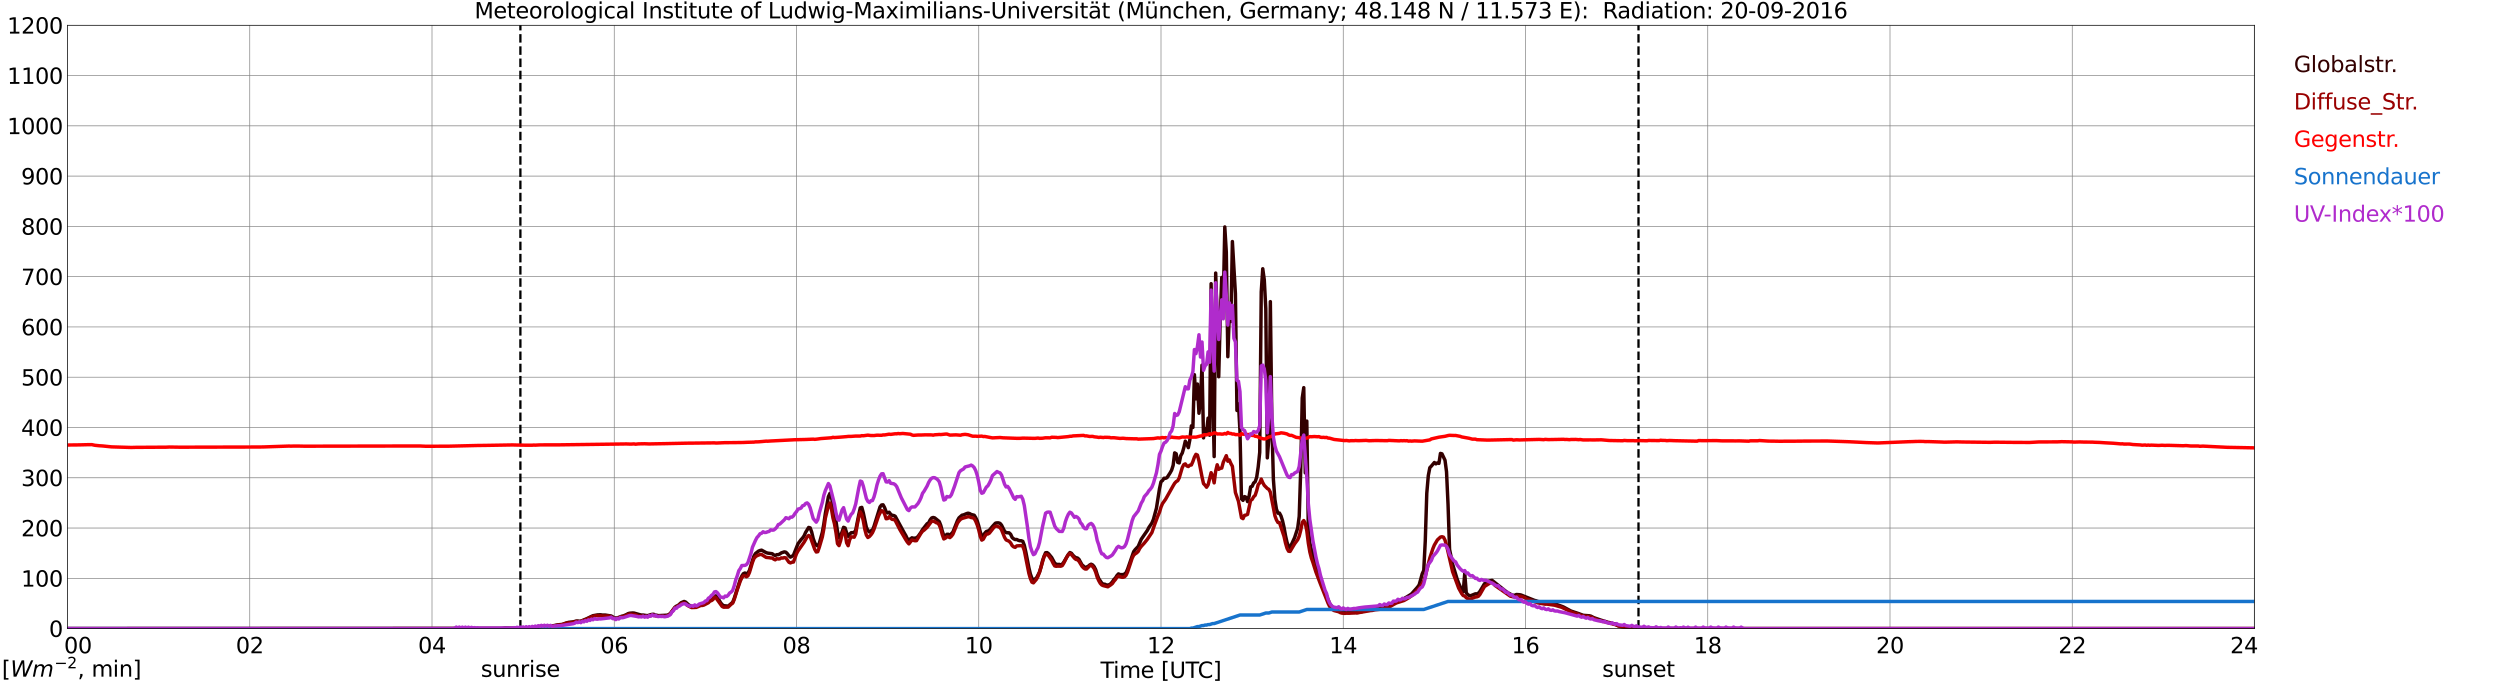 <?xml version="1.0" encoding="utf-8" standalone="no"?>
<!DOCTYPE svg PUBLIC "-//W3C//DTD SVG 1.1//EN"
  "http://www.w3.org/Graphics/SVG/1.1/DTD/svg11.dtd">
<svg xmlns:xlink="http://www.w3.org/1999/xlink" width="1085.4pt" height="296.64pt" viewBox="0 0 1085.4 296.64" xmlns="http://www.w3.org/2000/svg" version="1.1">
 <defs>
  <style type="text/css">*{stroke-linejoin: round; stroke-linecap: butt}</style>
 </defs>
 <g id="figure_1">
  <g id="patch_1">
   <path d="M 0 296.64 
L 1085.4 296.64 
L 1085.4 0 
L 0 0 
z
" style="fill: #ffffff"/>
  </g>
  <g id="axes_1">
   <g id="patch_2">
    <path d="M 29.306 272.909 
L 978.814 272.909 
L 978.814 10.976 
L 29.306 10.976 
z
" style="fill: #ffffff"/>
   </g>
   <g id="patch_3">
    <path d="M 978.814 272.909 
L 978.814 272.909 
L 978.814 10.976 
L 978.814 10.976 
z
" clip-path="url(#p755c345bcd)" style="fill: #d3d3d3; opacity: 0.25; stroke: #d3d3d3; stroke-linejoin: miter"/>
   </g>
   <g id="matplotlib.axis_1">
    <g id="xtick_1">
     <g id="line2d_1">
      <path d="M 29.306 272.909 
L 29.306 10.976 
" clip-path="url(#p755c345bcd)" style="fill: none; stroke: #808080; stroke-width: 0.3; stroke-linecap: square"/>
     </g>
     <g id="line2d_2"/>
     <g id="text_1">
      <!--    00 -->
      <g transform="translate(18.733 283.627) scale(0.095 -0.095)">
       <defs>
        <path id="DejaVuSans-20" transform="scale(0.016)"/>
        <path id="DejaVuSans-30" d="M 2034 4250 
Q 1547 4250 1301 3770 
Q 1056 3291 1056 2328 
Q 1056 1369 1301 889 
Q 1547 409 2034 409 
Q 2525 409 2770 889 
Q 3016 1369 3016 2328 
Q 3016 3291 2770 3770 
Q 2525 4250 2034 4250 
z
M 2034 4750 
Q 2819 4750 3233 4129 
Q 3647 3509 3647 2328 
Q 3647 1150 3233 529 
Q 2819 -91 2034 -91 
Q 1250 -91 836 529 
Q 422 1150 422 2328 
Q 422 3509 836 4129 
Q 1250 4750 2034 4750 
z
" transform="scale(0.016)"/>
       </defs>
       <use xlink:href="#DejaVuSans-20"/>
       <use xlink:href="#DejaVuSans-20" transform="translate(31.787 0)"/>
       <use xlink:href="#DejaVuSans-20" transform="translate(63.574 0)"/>
       <use xlink:href="#DejaVuSans-30" transform="translate(95.361 0)"/>
       <use xlink:href="#DejaVuSans-30" transform="translate(158.984 0)"/>
      </g>
     </g>
    </g>
    <g id="xtick_2">
     <g id="line2d_3">
      <path d="M 108.431 272.909 
L 108.431 10.976 
" clip-path="url(#p755c345bcd)" style="fill: none; stroke: #808080; stroke-width: 0.3; stroke-linecap: square"/>
     </g>
     <g id="line2d_4"/>
     <g id="text_2">
      <!-- 02 -->
      <g transform="translate(102.387 283.627) scale(0.095 -0.095)">
       <defs>
        <path id="DejaVuSans-32" d="M 1228 531 
L 3431 531 
L 3431 0 
L 469 0 
L 469 531 
Q 828 903 1448 1529 
Q 2069 2156 2228 2338 
Q 2531 2678 2651 2914 
Q 2772 3150 2772 3378 
Q 2772 3750 2511 3984 
Q 2250 4219 1831 4219 
Q 1534 4219 1204 4116 
Q 875 4013 500 3803 
L 500 4441 
Q 881 4594 1212 4672 
Q 1544 4750 1819 4750 
Q 2544 4750 2975 4387 
Q 3406 4025 3406 3419 
Q 3406 3131 3298 2873 
Q 3191 2616 2906 2266 
Q 2828 2175 2409 1742 
Q 1991 1309 1228 531 
z
" transform="scale(0.016)"/>
       </defs>
       <use xlink:href="#DejaVuSans-30"/>
       <use xlink:href="#DejaVuSans-32" transform="translate(63.623 0)"/>
      </g>
     </g>
    </g>
    <g id="xtick_3">
     <g id="line2d_5">
      <path d="M 187.557 272.909 
L 187.557 10.976 
" clip-path="url(#p755c345bcd)" style="fill: none; stroke: #808080; stroke-width: 0.3; stroke-linecap: square"/>
     </g>
     <g id="line2d_6"/>
     <g id="text_3">
      <!-- 04 -->
      <g transform="translate(181.513 283.627) scale(0.095 -0.095)">
       <defs>
        <path id="DejaVuSans-34" d="M 2419 4116 
L 825 1625 
L 2419 1625 
L 2419 4116 
z
M 2253 4666 
L 3047 4666 
L 3047 1625 
L 3713 1625 
L 3713 1100 
L 3047 1100 
L 3047 0 
L 2419 0 
L 2419 1100 
L 313 1100 
L 313 1709 
L 2253 4666 
z
" transform="scale(0.016)"/>
       </defs>
       <use xlink:href="#DejaVuSans-30"/>
       <use xlink:href="#DejaVuSans-34" transform="translate(63.623 0)"/>
      </g>
     </g>
    </g>
    <g id="xtick_4">
     <g id="line2d_7">
      <path d="M 266.683 272.909 
L 266.683 10.976 
" clip-path="url(#p755c345bcd)" style="fill: none; stroke: #808080; stroke-width: 0.3; stroke-linecap: square"/>
     </g>
     <g id="line2d_8"/>
     <g id="text_4">
      <!-- 06 -->
      <g transform="translate(260.638 283.627) scale(0.095 -0.095)">
       <defs>
        <path id="DejaVuSans-36" d="M 2113 2584 
Q 1688 2584 1439 2293 
Q 1191 2003 1191 1497 
Q 1191 994 1439 701 
Q 1688 409 2113 409 
Q 2538 409 2786 701 
Q 3034 994 3034 1497 
Q 3034 2003 2786 2293 
Q 2538 2584 2113 2584 
z
M 3366 4563 
L 3366 3988 
Q 3128 4100 2886 4159 
Q 2644 4219 2406 4219 
Q 1781 4219 1451 3797 
Q 1122 3375 1075 2522 
Q 1259 2794 1537 2939 
Q 1816 3084 2150 3084 
Q 2853 3084 3261 2657 
Q 3669 2231 3669 1497 
Q 3669 778 3244 343 
Q 2819 -91 2113 -91 
Q 1303 -91 875 529 
Q 447 1150 447 2328 
Q 447 3434 972 4092 
Q 1497 4750 2381 4750 
Q 2619 4750 2861 4703 
Q 3103 4656 3366 4563 
z
" transform="scale(0.016)"/>
       </defs>
       <use xlink:href="#DejaVuSans-30"/>
       <use xlink:href="#DejaVuSans-36" transform="translate(63.623 0)"/>
      </g>
     </g>
    </g>
    <g id="xtick_5">
     <g id="line2d_9">
      <path d="M 345.808 272.909 
L 345.808 10.976 
" clip-path="url(#p755c345bcd)" style="fill: none; stroke: #808080; stroke-width: 0.3; stroke-linecap: square"/>
     </g>
     <g id="line2d_10"/>
     <g id="text_5">
      <!-- 08 -->
      <g transform="translate(339.764 283.627) scale(0.095 -0.095)">
       <defs>
        <path id="DejaVuSans-38" d="M 2034 2216 
Q 1584 2216 1326 1975 
Q 1069 1734 1069 1313 
Q 1069 891 1326 650 
Q 1584 409 2034 409 
Q 2484 409 2743 651 
Q 3003 894 3003 1313 
Q 3003 1734 2745 1975 
Q 2488 2216 2034 2216 
z
M 1403 2484 
Q 997 2584 770 2862 
Q 544 3141 544 3541 
Q 544 4100 942 4425 
Q 1341 4750 2034 4750 
Q 2731 4750 3128 4425 
Q 3525 4100 3525 3541 
Q 3525 3141 3298 2862 
Q 3072 2584 2669 2484 
Q 3125 2378 3379 2068 
Q 3634 1759 3634 1313 
Q 3634 634 3220 271 
Q 2806 -91 2034 -91 
Q 1263 -91 848 271 
Q 434 634 434 1313 
Q 434 1759 690 2068 
Q 947 2378 1403 2484 
z
M 1172 3481 
Q 1172 3119 1398 2916 
Q 1625 2713 2034 2713 
Q 2441 2713 2670 2916 
Q 2900 3119 2900 3481 
Q 2900 3844 2670 4047 
Q 2441 4250 2034 4250 
Q 1625 4250 1398 4047 
Q 1172 3844 1172 3481 
z
" transform="scale(0.016)"/>
       </defs>
       <use xlink:href="#DejaVuSans-30"/>
       <use xlink:href="#DejaVuSans-38" transform="translate(63.623 0)"/>
      </g>
     </g>
    </g>
    <g id="xtick_6">
     <g id="line2d_11">
      <path d="M 424.934 272.909 
L 424.934 10.976 
" clip-path="url(#p755c345bcd)" style="fill: none; stroke: #808080; stroke-width: 0.3; stroke-linecap: square"/>
     </g>
     <g id="line2d_12"/>
     <g id="text_6">
      <!-- 10 -->
      <g transform="translate(418.89 283.627) scale(0.095 -0.095)">
       <defs>
        <path id="DejaVuSans-31" d="M 794 531 
L 1825 531 
L 1825 4091 
L 703 3866 
L 703 4441 
L 1819 4666 
L 2450 4666 
L 2450 531 
L 3481 531 
L 3481 0 
L 794 0 
L 794 531 
z
" transform="scale(0.016)"/>
       </defs>
       <use xlink:href="#DejaVuSans-31"/>
       <use xlink:href="#DejaVuSans-30" transform="translate(63.623 0)"/>
      </g>
     </g>
    </g>
    <g id="xtick_7">
     <g id="line2d_13">
      <path d="M 504.06 272.909 
L 504.06 10.976 
" clip-path="url(#p755c345bcd)" style="fill: none; stroke: #808080; stroke-width: 0.3; stroke-linecap: square"/>
     </g>
     <g id="line2d_14"/>
     <g id="text_7">
      <!-- 12 -->
      <g transform="translate(498.015 283.627) scale(0.095 -0.095)">
       <use xlink:href="#DejaVuSans-31"/>
       <use xlink:href="#DejaVuSans-32" transform="translate(63.623 0)"/>
      </g>
     </g>
    </g>
    <g id="xtick_8">
     <g id="line2d_15">
      <path d="M 583.185 272.909 
L 583.185 10.976 
" clip-path="url(#p755c345bcd)" style="fill: none; stroke: #808080; stroke-width: 0.3; stroke-linecap: square"/>
     </g>
     <g id="line2d_16"/>
     <g id="text_8">
      <!-- 14 -->
      <g transform="translate(577.141 283.627) scale(0.095 -0.095)">
       <use xlink:href="#DejaVuSans-31"/>
       <use xlink:href="#DejaVuSans-34" transform="translate(63.623 0)"/>
      </g>
     </g>
    </g>
    <g id="xtick_9">
     <g id="line2d_17">
      <path d="M 662.311 272.909 
L 662.311 10.976 
" clip-path="url(#p755c345bcd)" style="fill: none; stroke: #808080; stroke-width: 0.3; stroke-linecap: square"/>
     </g>
     <g id="line2d_18"/>
     <g id="text_9">
      <!-- 16 -->
      <g transform="translate(656.267 283.627) scale(0.095 -0.095)">
       <use xlink:href="#DejaVuSans-31"/>
       <use xlink:href="#DejaVuSans-36" transform="translate(63.623 0)"/>
      </g>
     </g>
    </g>
    <g id="xtick_10">
     <g id="line2d_19">
      <path d="M 741.437 272.909 
L 741.437 10.976 
" clip-path="url(#p755c345bcd)" style="fill: none; stroke: #808080; stroke-width: 0.3; stroke-linecap: square"/>
     </g>
     <g id="line2d_20"/>
     <g id="text_10">
      <!-- 18 -->
      <g transform="translate(735.392 283.627) scale(0.095 -0.095)">
       <use xlink:href="#DejaVuSans-31"/>
       <use xlink:href="#DejaVuSans-38" transform="translate(63.623 0)"/>
      </g>
     </g>
    </g>
    <g id="xtick_11">
     <g id="line2d_21">
      <path d="M 820.562 272.909 
L 820.562 10.976 
" clip-path="url(#p755c345bcd)" style="fill: none; stroke: #808080; stroke-width: 0.3; stroke-linecap: square"/>
     </g>
     <g id="line2d_22"/>
     <g id="text_11">
      <!-- 20 -->
      <g transform="translate(814.518 283.627) scale(0.095 -0.095)">
       <use xlink:href="#DejaVuSans-32"/>
       <use xlink:href="#DejaVuSans-30" transform="translate(63.623 0)"/>
      </g>
     </g>
    </g>
    <g id="xtick_12">
     <g id="line2d_23">
      <path d="M 899.688 272.909 
L 899.688 10.976 
" clip-path="url(#p755c345bcd)" style="fill: none; stroke: #808080; stroke-width: 0.3; stroke-linecap: square"/>
     </g>
     <g id="line2d_24"/>
     <g id="text_12">
      <!-- 22 -->
      <g transform="translate(893.644 283.627) scale(0.095 -0.095)">
       <use xlink:href="#DejaVuSans-32"/>
       <use xlink:href="#DejaVuSans-32" transform="translate(63.623 0)"/>
      </g>
     </g>
    </g>
    <g id="xtick_13">
     <g id="line2d_25">
      <path d="M 978.814 272.909 
L 978.814 10.976 
" clip-path="url(#p755c345bcd)" style="fill: none; stroke: #808080; stroke-width: 0.3; stroke-linecap: square"/>
     </g>
     <g id="line2d_26"/>
     <g id="text_13">
      <!-- 24    -->
      <g transform="translate(968.241 283.627) scale(0.095 -0.095)">
       <use xlink:href="#DejaVuSans-32"/>
       <use xlink:href="#DejaVuSans-34" transform="translate(63.623 0)"/>
       <use xlink:href="#DejaVuSans-20" transform="translate(127.246 0)"/>
       <use xlink:href="#DejaVuSans-20" transform="translate(159.033 0)"/>
       <use xlink:href="#DejaVuSans-20" transform="translate(190.82 0)"/>
      </g>
     </g>
    </g>
    <g id="text_14">
     <!-- Time [UTC] -->
     <g transform="translate(477.806 294.322) scale(0.095 -0.095)">
      <defs>
       <path id="DejaVuSans-54" d="M -19 4666 
L 3928 4666 
L 3928 4134 
L 2272 4134 
L 2272 0 
L 1638 0 
L 1638 4134 
L -19 4134 
L -19 4666 
z
" transform="scale(0.016)"/>
       <path id="DejaVuSans-69" d="M 603 3500 
L 1178 3500 
L 1178 0 
L 603 0 
L 603 3500 
z
M 603 4863 
L 1178 4863 
L 1178 4134 
L 603 4134 
L 603 4863 
z
" transform="scale(0.016)"/>
       <path id="DejaVuSans-6d" d="M 3328 2828 
Q 3544 3216 3844 3400 
Q 4144 3584 4550 3584 
Q 5097 3584 5394 3201 
Q 5691 2819 5691 2113 
L 5691 0 
L 5113 0 
L 5113 2094 
Q 5113 2597 4934 2840 
Q 4756 3084 4391 3084 
Q 3944 3084 3684 2787 
Q 3425 2491 3425 1978 
L 3425 0 
L 2847 0 
L 2847 2094 
Q 2847 2600 2669 2842 
Q 2491 3084 2119 3084 
Q 1678 3084 1418 2786 
Q 1159 2488 1159 1978 
L 1159 0 
L 581 0 
L 581 3500 
L 1159 3500 
L 1159 2956 
Q 1356 3278 1631 3431 
Q 1906 3584 2284 3584 
Q 2666 3584 2933 3390 
Q 3200 3197 3328 2828 
z
" transform="scale(0.016)"/>
       <path id="DejaVuSans-65" d="M 3597 1894 
L 3597 1613 
L 953 1613 
Q 991 1019 1311 708 
Q 1631 397 2203 397 
Q 2534 397 2845 478 
Q 3156 559 3463 722 
L 3463 178 
Q 3153 47 2828 -22 
Q 2503 -91 2169 -91 
Q 1331 -91 842 396 
Q 353 884 353 1716 
Q 353 2575 817 3079 
Q 1281 3584 2069 3584 
Q 2775 3584 3186 3129 
Q 3597 2675 3597 1894 
z
M 3022 2063 
Q 3016 2534 2758 2815 
Q 2500 3097 2075 3097 
Q 1594 3097 1305 2825 
Q 1016 2553 972 2059 
L 3022 2063 
z
" transform="scale(0.016)"/>
       <path id="DejaVuSans-5b" d="M 550 4863 
L 1875 4863 
L 1875 4416 
L 1125 4416 
L 1125 -397 
L 1875 -397 
L 1875 -844 
L 550 -844 
L 550 4863 
z
" transform="scale(0.016)"/>
       <path id="DejaVuSans-55" d="M 556 4666 
L 1191 4666 
L 1191 1831 
Q 1191 1081 1462 751 
Q 1734 422 2344 422 
Q 2950 422 3222 751 
Q 3494 1081 3494 1831 
L 3494 4666 
L 4128 4666 
L 4128 1753 
Q 4128 841 3676 375 
Q 3225 -91 2344 -91 
Q 1459 -91 1007 375 
Q 556 841 556 1753 
L 556 4666 
z
" transform="scale(0.016)"/>
       <path id="DejaVuSans-43" d="M 4122 4306 
L 4122 3641 
Q 3803 3938 3442 4084 
Q 3081 4231 2675 4231 
Q 1875 4231 1450 3742 
Q 1025 3253 1025 2328 
Q 1025 1406 1450 917 
Q 1875 428 2675 428 
Q 3081 428 3442 575 
Q 3803 722 4122 1019 
L 4122 359 
Q 3791 134 3420 21 
Q 3050 -91 2638 -91 
Q 1578 -91 968 557 
Q 359 1206 359 2328 
Q 359 3453 968 4101 
Q 1578 4750 2638 4750 
Q 3056 4750 3426 4639 
Q 3797 4528 4122 4306 
z
" transform="scale(0.016)"/>
       <path id="DejaVuSans-5d" d="M 1947 4863 
L 1947 -844 
L 622 -844 
L 622 -397 
L 1369 -397 
L 1369 4416 
L 622 4416 
L 622 4863 
L 1947 4863 
z
" transform="scale(0.016)"/>
      </defs>
      <use xlink:href="#DejaVuSans-54"/>
      <use xlink:href="#DejaVuSans-69" transform="translate(57.959 0)"/>
      <use xlink:href="#DejaVuSans-6d" transform="translate(85.742 0)"/>
      <use xlink:href="#DejaVuSans-65" transform="translate(183.154 0)"/>
      <use xlink:href="#DejaVuSans-20" transform="translate(244.678 0)"/>
      <use xlink:href="#DejaVuSans-5b" transform="translate(276.465 0)"/>
      <use xlink:href="#DejaVuSans-55" transform="translate(315.479 0)"/>
      <use xlink:href="#DejaVuSans-54" transform="translate(388.672 0)"/>
      <use xlink:href="#DejaVuSans-43" transform="translate(443.881 0)"/>
      <use xlink:href="#DejaVuSans-5d" transform="translate(513.705 0)"/>
     </g>
    </g>
   </g>
   <g id="matplotlib.axis_2">
    <g id="ytick_1">
     <g id="line2d_27">
      <path d="M 29.306 272.909 
L 978.814 272.909 
" clip-path="url(#p755c345bcd)" style="fill: none; stroke: #808080; stroke-width: 0.3; stroke-linecap: square"/>
     </g>
     <g id="line2d_28"/>
     <g id="text_15">
      <!-- 0 -->
      <g transform="translate(21.261 276.518) scale(0.095 -0.095)">
       <use xlink:href="#DejaVuSans-30"/>
      </g>
     </g>
    </g>
    <g id="ytick_2">
     <g id="line2d_29">
      <path d="M 29.306 251.081 
L 978.814 251.081 
" clip-path="url(#p755c345bcd)" style="fill: none; stroke: #808080; stroke-width: 0.3; stroke-linecap: square"/>
     </g>
     <g id="line2d_30"/>
     <g id="text_16">
      <!-- 100 -->
      <g transform="translate(9.173 254.69) scale(0.095 -0.095)">
       <use xlink:href="#DejaVuSans-31"/>
       <use xlink:href="#DejaVuSans-30" transform="translate(63.623 0)"/>
       <use xlink:href="#DejaVuSans-30" transform="translate(127.246 0)"/>
      </g>
     </g>
    </g>
    <g id="ytick_3">
     <g id="line2d_31">
      <path d="M 29.306 229.253 
L 978.814 229.253 
" clip-path="url(#p755c345bcd)" style="fill: none; stroke: #808080; stroke-width: 0.3; stroke-linecap: square"/>
     </g>
     <g id="line2d_32"/>
     <g id="text_17">
      <!-- 200 -->
      <g transform="translate(9.173 232.863) scale(0.095 -0.095)">
       <use xlink:href="#DejaVuSans-32"/>
       <use xlink:href="#DejaVuSans-30" transform="translate(63.623 0)"/>
       <use xlink:href="#DejaVuSans-30" transform="translate(127.246 0)"/>
      </g>
     </g>
    </g>
    <g id="ytick_4">
     <g id="line2d_33">
      <path d="M 29.306 207.426 
L 978.814 207.426 
" clip-path="url(#p755c345bcd)" style="fill: none; stroke: #808080; stroke-width: 0.3; stroke-linecap: square"/>
     </g>
     <g id="line2d_34"/>
     <g id="text_18">
      <!-- 300 -->
      <g transform="translate(9.173 211.035) scale(0.095 -0.095)">
       <defs>
        <path id="DejaVuSans-33" d="M 2597 2516 
Q 3050 2419 3304 2112 
Q 3559 1806 3559 1356 
Q 3559 666 3084 287 
Q 2609 -91 1734 -91 
Q 1441 -91 1130 -33 
Q 819 25 488 141 
L 488 750 
Q 750 597 1062 519 
Q 1375 441 1716 441 
Q 2309 441 2620 675 
Q 2931 909 2931 1356 
Q 2931 1769 2642 2001 
Q 2353 2234 1838 2234 
L 1294 2234 
L 1294 2753 
L 1863 2753 
Q 2328 2753 2575 2939 
Q 2822 3125 2822 3475 
Q 2822 3834 2567 4026 
Q 2313 4219 1838 4219 
Q 1578 4219 1281 4162 
Q 984 4106 628 3988 
L 628 4550 
Q 988 4650 1302 4700 
Q 1616 4750 1894 4750 
Q 2613 4750 3031 4423 
Q 3450 4097 3450 3541 
Q 3450 3153 3228 2886 
Q 3006 2619 2597 2516 
z
" transform="scale(0.016)"/>
       </defs>
       <use xlink:href="#DejaVuSans-33"/>
       <use xlink:href="#DejaVuSans-30" transform="translate(63.623 0)"/>
       <use xlink:href="#DejaVuSans-30" transform="translate(127.246 0)"/>
      </g>
     </g>
    </g>
    <g id="ytick_5">
     <g id="line2d_35">
      <path d="M 29.306 185.598 
L 978.814 185.598 
" clip-path="url(#p755c345bcd)" style="fill: none; stroke: #808080; stroke-width: 0.3; stroke-linecap: square"/>
     </g>
     <g id="line2d_36"/>
     <g id="text_19">
      <!-- 400 -->
      <g transform="translate(9.173 189.207) scale(0.095 -0.095)">
       <use xlink:href="#DejaVuSans-34"/>
       <use xlink:href="#DejaVuSans-30" transform="translate(63.623 0)"/>
       <use xlink:href="#DejaVuSans-30" transform="translate(127.246 0)"/>
      </g>
     </g>
    </g>
    <g id="ytick_6">
     <g id="line2d_37">
      <path d="M 29.306 163.77 
L 978.814 163.77 
" clip-path="url(#p755c345bcd)" style="fill: none; stroke: #808080; stroke-width: 0.3; stroke-linecap: square"/>
     </g>
     <g id="line2d_38"/>
     <g id="text_20">
      <!-- 500 -->
      <g transform="translate(9.173 167.379) scale(0.095 -0.095)">
       <defs>
        <path id="DejaVuSans-35" d="M 691 4666 
L 3169 4666 
L 3169 4134 
L 1269 4134 
L 1269 2991 
Q 1406 3038 1543 3061 
Q 1681 3084 1819 3084 
Q 2600 3084 3056 2656 
Q 3513 2228 3513 1497 
Q 3513 744 3044 326 
Q 2575 -91 1722 -91 
Q 1428 -91 1123 -41 
Q 819 9 494 109 
L 494 744 
Q 775 591 1075 516 
Q 1375 441 1709 441 
Q 2250 441 2565 725 
Q 2881 1009 2881 1497 
Q 2881 1984 2565 2268 
Q 2250 2553 1709 2553 
Q 1456 2553 1204 2497 
Q 953 2441 691 2322 
L 691 4666 
z
" transform="scale(0.016)"/>
       </defs>
       <use xlink:href="#DejaVuSans-35"/>
       <use xlink:href="#DejaVuSans-30" transform="translate(63.623 0)"/>
       <use xlink:href="#DejaVuSans-30" transform="translate(127.246 0)"/>
      </g>
     </g>
    </g>
    <g id="ytick_7">
     <g id="line2d_39">
      <path d="M 29.306 141.942 
L 978.814 141.942 
" clip-path="url(#p755c345bcd)" style="fill: none; stroke: #808080; stroke-width: 0.3; stroke-linecap: square"/>
     </g>
     <g id="line2d_40"/>
     <g id="text_21">
      <!-- 600 -->
      <g transform="translate(9.173 145.551) scale(0.095 -0.095)">
       <use xlink:href="#DejaVuSans-36"/>
       <use xlink:href="#DejaVuSans-30" transform="translate(63.623 0)"/>
       <use xlink:href="#DejaVuSans-30" transform="translate(127.246 0)"/>
      </g>
     </g>
    </g>
    <g id="ytick_8">
     <g id="line2d_41">
      <path d="M 29.306 120.114 
L 978.814 120.114 
" clip-path="url(#p755c345bcd)" style="fill: none; stroke: #808080; stroke-width: 0.3; stroke-linecap: square"/>
     </g>
     <g id="line2d_42"/>
     <g id="text_22">
      <!-- 700 -->
      <g transform="translate(9.173 123.724) scale(0.095 -0.095)">
       <defs>
        <path id="DejaVuSans-37" d="M 525 4666 
L 3525 4666 
L 3525 4397 
L 1831 0 
L 1172 0 
L 2766 4134 
L 525 4134 
L 525 4666 
z
" transform="scale(0.016)"/>
       </defs>
       <use xlink:href="#DejaVuSans-37"/>
       <use xlink:href="#DejaVuSans-30" transform="translate(63.623 0)"/>
       <use xlink:href="#DejaVuSans-30" transform="translate(127.246 0)"/>
      </g>
     </g>
    </g>
    <g id="ytick_9">
     <g id="line2d_43">
      <path d="M 29.306 98.287 
L 978.814 98.287 
" clip-path="url(#p755c345bcd)" style="fill: none; stroke: #808080; stroke-width: 0.3; stroke-linecap: square"/>
     </g>
     <g id="line2d_44"/>
     <g id="text_23">
      <!-- 800 -->
      <g transform="translate(9.173 101.896) scale(0.095 -0.095)">
       <use xlink:href="#DejaVuSans-38"/>
       <use xlink:href="#DejaVuSans-30" transform="translate(63.623 0)"/>
       <use xlink:href="#DejaVuSans-30" transform="translate(127.246 0)"/>
      </g>
     </g>
    </g>
    <g id="ytick_10">
     <g id="line2d_45">
      <path d="M 29.306 76.459 
L 978.814 76.459 
" clip-path="url(#p755c345bcd)" style="fill: none; stroke: #808080; stroke-width: 0.3; stroke-linecap: square"/>
     </g>
     <g id="line2d_46"/>
     <g id="text_24">
      <!-- 900 -->
      <g transform="translate(9.173 80.068) scale(0.095 -0.095)">
       <defs>
        <path id="DejaVuSans-39" d="M 703 97 
L 703 672 
Q 941 559 1184 500 
Q 1428 441 1663 441 
Q 2288 441 2617 861 
Q 2947 1281 2994 2138 
Q 2813 1869 2534 1725 
Q 2256 1581 1919 1581 
Q 1219 1581 811 2004 
Q 403 2428 403 3163 
Q 403 3881 828 4315 
Q 1253 4750 1959 4750 
Q 2769 4750 3195 4129 
Q 3622 3509 3622 2328 
Q 3622 1225 3098 567 
Q 2575 -91 1691 -91 
Q 1453 -91 1209 -44 
Q 966 3 703 97 
z
M 1959 2075 
Q 2384 2075 2632 2365 
Q 2881 2656 2881 3163 
Q 2881 3666 2632 3958 
Q 2384 4250 1959 4250 
Q 1534 4250 1286 3958 
Q 1038 3666 1038 3163 
Q 1038 2656 1286 2365 
Q 1534 2075 1959 2075 
z
" transform="scale(0.016)"/>
       </defs>
       <use xlink:href="#DejaVuSans-39"/>
       <use xlink:href="#DejaVuSans-30" transform="translate(63.623 0)"/>
       <use xlink:href="#DejaVuSans-30" transform="translate(127.246 0)"/>
      </g>
     </g>
    </g>
    <g id="ytick_11">
     <g id="line2d_47">
      <path d="M 29.306 54.631 
L 978.814 54.631 
" clip-path="url(#p755c345bcd)" style="fill: none; stroke: #808080; stroke-width: 0.3; stroke-linecap: square"/>
     </g>
     <g id="line2d_48"/>
     <g id="text_25">
      <!-- 1000 -->
      <g transform="translate(3.128 58.24) scale(0.095 -0.095)">
       <use xlink:href="#DejaVuSans-31"/>
       <use xlink:href="#DejaVuSans-30" transform="translate(63.623 0)"/>
       <use xlink:href="#DejaVuSans-30" transform="translate(127.246 0)"/>
       <use xlink:href="#DejaVuSans-30" transform="translate(190.869 0)"/>
      </g>
     </g>
    </g>
    <g id="ytick_12">
     <g id="line2d_49">
      <path d="M 29.306 32.803 
L 978.814 32.803 
" clip-path="url(#p755c345bcd)" style="fill: none; stroke: #808080; stroke-width: 0.3; stroke-linecap: square"/>
     </g>
     <g id="line2d_50"/>
     <g id="text_26">
      <!-- 1100 -->
      <g transform="translate(3.128 36.413) scale(0.095 -0.095)">
       <use xlink:href="#DejaVuSans-31"/>
       <use xlink:href="#DejaVuSans-31" transform="translate(63.623 0)"/>
       <use xlink:href="#DejaVuSans-30" transform="translate(127.246 0)"/>
       <use xlink:href="#DejaVuSans-30" transform="translate(190.869 0)"/>
      </g>
     </g>
    </g>
    <g id="ytick_13">
     <g id="line2d_51">
      <path d="M 29.306 10.976 
L 978.814 10.976 
" clip-path="url(#p755c345bcd)" style="fill: none; stroke: #808080; stroke-width: 0.3; stroke-linecap: square"/>
     </g>
     <g id="line2d_52"/>
     <g id="text_27">
      <!-- 1200 -->
      <g transform="translate(3.128 14.585) scale(0.095 -0.095)">
       <use xlink:href="#DejaVuSans-31"/>
       <use xlink:href="#DejaVuSans-32" transform="translate(63.623 0)"/>
       <use xlink:href="#DejaVuSans-30" transform="translate(127.246 0)"/>
       <use xlink:href="#DejaVuSans-30" transform="translate(190.869 0)"/>
      </g>
     </g>
    </g>
   </g>
   <g id="line2d_53">
    <path d="M 225.933 272.909 
L 225.933 10.976 
" clip-path="url(#p755c345bcd)" style="fill: none; stroke-dasharray: 3.7,1.6; stroke-dashoffset: 0; stroke: #000000"/>
   </g>
   <g id="line2d_54">
    <path d="M 711.369 272.909 
L 711.369 10.976 
" clip-path="url(#p755c345bcd)" style="fill: none; stroke-dasharray: 3.7,1.6; stroke-dashoffset: 0; stroke: #000000"/>
   </g>
   <g id="line2d_55">
    <path d="M 29.306 272.909 
L 217.889 272.909 
L 219.207 272.68 
L 220.526 272.708 
L 221.845 272.767 
L 223.823 272.856 
L 225.142 272.767 
L 226.461 272.739 
L 227.12 272.828 
L 227.779 272.649 
L 230.417 272.56 
L 231.076 272.531 
L 231.736 272.383 
L 232.395 272.354 
L 234.373 271.968 
L 237.011 271.702 
L 237.67 271.85 
L 238.329 271.732 
L 238.989 271.85 
L 240.308 271.643 
L 242.286 271.256 
L 244.264 271.08 
L 245.583 270.547 
L 246.901 270.191 
L 248.88 269.984 
L 250.198 269.628 
L 250.858 269.6 
L 251.517 269.718 
L 252.176 269.687 
L 254.814 268.591 
L 256.792 267.616 
L 257.451 267.319 
L 259.43 266.963 
L 260.748 266.904 
L 261.408 267.022 
L 262.726 267.022 
L 265.364 267.437 
L 266.683 268.207 
L 267.342 268.325 
L 268.002 268.266 
L 269.98 267.526 
L 270.639 267.408 
L 271.958 266.845 
L 272.617 266.459 
L 273.277 266.251 
L 274.595 266.133 
L 275.255 266.164 
L 277.892 266.904 
L 278.552 267.052 
L 279.211 267.022 
L 280.53 267.229 
L 281.189 267.288 
L 282.508 266.873 
L 283.167 266.725 
L 283.827 266.697 
L 284.486 267.052 
L 285.145 267.111 
L 285.805 267.288 
L 289.761 267.081 
L 290.42 266.786 
L 291.08 266.282 
L 293.058 263.617 
L 293.717 263.143 
L 294.377 262.877 
L 295.696 261.692 
L 297.014 261.128 
L 297.674 261.395 
L 298.992 262.608 
L 300.311 263.35 
L 301.63 263.261 
L 302.289 263.32 
L 302.949 263.084 
L 303.608 262.639 
L 305.586 262.342 
L 307.564 261.246 
L 308.224 260.596 
L 308.883 260.417 
L 309.543 259.825 
L 310.202 258.847 
L 310.861 258.699 
L 312.18 260.506 
L 312.839 261.661 
L 313.499 262.462 
L 314.158 262.964 
L 316.136 263.171 
L 317.455 262.047 
L 318.114 261.454 
L 318.774 259.795 
L 321.411 251.502 
L 322.071 250.081 
L 322.73 249.075 
L 323.39 248.778 
L 324.049 249.016 
L 324.708 248.837 
L 325.368 247.652 
L 326.686 243.299 
L 327.346 241.403 
L 328.005 240.307 
L 329.324 239.27 
L 329.983 239.004 
L 330.643 238.857 
L 332.621 239.923 
L 333.28 240.13 
L 335.258 240.396 
L 335.918 240.901 
L 336.577 241.195 
L 337.236 240.811 
L 337.896 240.811 
L 338.555 240.514 
L 339.215 240.041 
L 340.533 239.597 
L 341.193 239.746 
L 341.852 240.396 
L 342.512 241.285 
L 343.171 241.878 
L 343.83 241.523 
L 344.49 241.018 
L 346.468 236.072 
L 347.787 234.295 
L 348.446 233.584 
L 349.105 232.637 
L 349.765 231.157 
L 351.083 228.994 
L 351.743 229.173 
L 352.402 231.008 
L 353.062 233.822 
L 353.721 235.658 
L 354.38 236.725 
L 355.04 237.02 
L 355.699 235.895 
L 357.018 231.126 
L 357.677 227.455 
L 358.337 222.893 
L 359.655 215.637 
L 360.315 214.216 
L 360.974 215.962 
L 362.293 221.945 
L 363.612 230.683 
L 364.271 233.556 
L 364.93 232.933 
L 366.249 228.935 
L 366.909 229.231 
L 367.568 231.333 
L 368.227 232.844 
L 368.887 231.925 
L 369.546 231.275 
L 370.865 231.216 
L 371.524 230.12 
L 372.843 223.456 
L 373.502 220.494 
L 374.162 220.286 
L 374.821 222.716 
L 376.14 228.904 
L 376.799 230.327 
L 377.459 230.978 
L 378.118 230.445 
L 378.777 230.179 
L 379.437 228.579 
L 382.074 220.079 
L 382.734 219.25 
L 383.393 219.16 
L 384.053 220.376 
L 384.712 222.153 
L 385.371 222.685 
L 386.031 222.388 
L 386.69 223.248 
L 387.349 223.753 
L 388.009 223.812 
L 388.668 224.137 
L 392.624 231.423 
L 393.284 232.547 
L 393.943 233.97 
L 394.603 234.237 
L 395.262 233.999 
L 395.921 233.497 
L 396.581 233.673 
L 397.24 233.643 
L 397.899 233.497 
L 398.559 232.933 
L 399.878 231.067 
L 400.537 229.912 
L 402.515 227.394 
L 403.175 227.009 
L 403.834 225.706 
L 404.493 224.877 
L 405.153 224.669 
L 405.812 224.848 
L 407.79 226.446 
L 408.45 228.136 
L 409.109 230.594 
L 409.768 232.608 
L 410.428 232.816 
L 411.087 231.986 
L 411.746 231.956 
L 412.406 232.429 
L 413.725 230.978 
L 415.703 226.003 
L 416.362 224.818 
L 417.681 223.663 
L 418.34 223.545 
L 419.659 222.982 
L 420.318 222.803 
L 420.978 222.982 
L 421.637 223.366 
L 422.956 223.692 
L 423.615 224.728 
L 424.275 226.18 
L 424.934 228.313 
L 425.593 230.978 
L 426.253 232.696 
L 426.912 232.754 
L 427.572 231.482 
L 428.231 230.742 
L 428.89 230.594 
L 429.55 230.179 
L 430.869 228.579 
L 432.187 227.127 
L 432.847 227.009 
L 433.506 227.009 
L 434.165 227.217 
L 434.825 227.987 
L 436.144 230.652 
L 436.803 231.244 
L 438.122 231.333 
L 438.781 231.956 
L 439.44 233.377 
L 440.1 233.94 
L 440.759 234.265 
L 441.419 234.206 
L 442.078 234.562 
L 442.737 234.769 
L 443.397 234.769 
L 444.056 235.035 
L 444.716 236.753 
L 445.375 239.685 
L 446.694 246.438 
L 447.353 249.221 
L 448.012 251.059 
L 448.672 251.74 
L 449.331 251.415 
L 449.991 250.939 
L 451.309 248.394 
L 451.969 246.203 
L 452.628 243.448 
L 453.287 241.523 
L 453.947 239.982 
L 454.606 239.923 
L 455.266 240.427 
L 456.584 242.025 
L 457.903 244.485 
L 458.563 244.958 
L 459.222 245.076 
L 459.881 245.017 
L 460.541 245.253 
L 461.2 244.928 
L 461.859 244.039 
L 463.838 240.693 
L 464.497 239.892 
L 465.156 240.189 
L 465.816 241.049 
L 466.475 241.699 
L 467.134 242.145 
L 467.794 242.263 
L 468.453 242.854 
L 469.772 245.253 
L 470.431 245.788 
L 471.091 246.469 
L 472.409 245.906 
L 473.069 245.312 
L 473.728 244.958 
L 474.388 245.284 
L 475.047 246.054 
L 475.706 247.357 
L 476.366 249.518 
L 477.025 251.208 
L 478.344 253.161 
L 479.003 253.635 
L 479.663 253.635 
L 480.322 253.96 
L 480.981 254.021 
L 481.641 253.842 
L 482.3 253.369 
L 482.96 252.598 
L 483.619 251.592 
L 484.278 250.939 
L 484.938 249.874 
L 485.597 249.162 
L 486.256 249.459 
L 487.575 249.459 
L 488.235 249.221 
L 488.894 248.63 
L 489.553 247.119 
L 492.191 239.508 
L 492.85 238.62 
L 494.169 237.227 
L 495.488 234.119 
L 496.807 232.193 
L 498.125 230.297 
L 498.785 229.024 
L 500.103 227.068 
L 500.763 225.499 
L 502.082 220.612 
L 503.4 212.201 
L 504.06 209.15 
L 504.719 208.617 
L 505.379 207.639 
L 506.038 207.67 
L 506.697 207.345 
L 508.016 205.299 
L 508.675 204.116 
L 509.335 202.012 
L 509.994 196.623 
L 510.654 197.007 
L 511.313 200.74 
L 511.972 200.975 
L 512.632 197.837 
L 513.291 196.682 
L 513.95 194.401 
L 514.61 191.528 
L 515.269 192.773 
L 515.929 194.342 
L 516.588 190.906 
L 517.247 184.895 
L 517.907 185.576 
L 518.566 162.681 
L 519.226 173.167 
L 519.885 166.739 
L 520.544 179.414 
L 521.204 173.344 
L 521.863 158.536 
L 522.522 190.107 
L 523.182 186.109 
L 523.841 187.619 
L 524.501 181.547 
L 525.16 188.953 
L 525.819 123.173 
L 526.479 169.05 
L 527.138 198.223 
L 527.797 118.552 
L 528.457 139.135 
L 529.116 163.569 
L 529.776 138.306 
L 530.435 120.448 
L 531.094 130.991 
L 531.754 98.531 
L 532.413 109.43 
L 533.073 154.862 
L 533.732 136.263 
L 534.391 139.58 
L 535.051 104.87 
L 536.369 127.438 
L 537.029 178.2 
L 537.688 175.328 
L 538.348 187.294 
L 539.007 216.615 
L 539.666 217.235 
L 540.326 215.607 
L 540.985 215.903 
L 541.644 217.77 
L 542.304 215.399 
L 542.963 211.4 
L 543.623 211.134 
L 544.282 209.685 
L 544.941 209.18 
L 545.601 207.225 
L 546.26 202.724 
L 546.919 196.357 
L 547.579 126.698 
L 548.238 116.685 
L 548.898 121.483 
L 549.557 133.982 
L 550.216 198.784 
L 550.876 190.433 
L 551.535 130.961 
L 552.195 183.799 
L 552.854 208.113 
L 553.513 216.881 
L 554.173 221.026 
L 554.832 222.803 
L 555.491 222.744 
L 556.151 223.988 
L 556.81 226.062 
L 557.47 228.965 
L 558.129 232.608 
L 558.788 235.509 
L 559.448 237.227 
L 560.107 237.701 
L 562.085 233.377 
L 563.404 229.29 
L 564.063 224.196 
L 564.723 203.643 
L 565.382 172.811 
L 566.042 168.308 
L 566.701 205.299 
L 567.36 182.821 
L 568.02 229.557 
L 568.679 235.658 
L 569.338 238.561 
L 569.998 240.248 
L 571.976 247.178 
L 575.273 257.25 
L 575.932 258.699 
L 577.251 261.988 
L 578.57 263.824 
L 579.229 264.326 
L 579.889 264.682 
L 580.548 264.741 
L 582.526 265.749 
L 583.185 265.957 
L 584.504 265.837 
L 585.823 266.044 
L 586.482 265.898 
L 587.801 265.926 
L 588.46 265.808 
L 589.12 265.898 
L 589.779 265.867 
L 590.439 265.629 
L 591.098 265.601 
L 593.076 264.979 
L 594.395 264.979 
L 595.054 264.682 
L 595.714 264.712 
L 596.373 264.475 
L 597.032 264.416 
L 598.351 264.149 
L 599.011 264.119 
L 600.329 263.765 
L 602.307 263.261 
L 603.626 262.669 
L 604.286 262.401 
L 605.604 261.543 
L 606.923 260.89 
L 607.582 260.773 
L 608.242 260.417 
L 608.901 260.299 
L 612.198 258.284 
L 612.858 257.841 
L 615.495 254.851 
L 616.154 253.901 
L 617.473 249.103 
L 618.133 247.682 
L 618.792 234.918 
L 619.451 214.155 
L 620.111 206.485 
L 620.77 203.049 
L 621.429 202.368 
L 622.748 200.799 
L 623.408 201.39 
L 624.067 200.975 
L 624.726 201.183 
L 625.386 196.859 
L 626.045 197.038 
L 627.364 199.821 
L 628.023 204.826 
L 628.683 219.073 
L 629.342 238.53 
L 630.661 244.928 
L 632.639 251.443 
L 633.298 253.192 
L 634.617 256.213 
L 635.276 256.863 
L 635.936 248.927 
L 636.595 257.426 
L 637.255 258.166 
L 637.914 258.581 
L 638.573 258.612 
L 640.552 257.811 
L 641.211 257.841 
L 641.87 257.544 
L 642.53 256.745 
L 644.508 253.428 
L 645.167 252.984 
L 645.827 252.688 
L 646.486 252.242 
L 647.805 251.976 
L 654.399 257.219 
L 656.377 258.256 
L 657.036 258.463 
L 657.695 258.404 
L 658.355 258.107 
L 659.674 258.197 
L 660.333 258.315 
L 666.267 260.685 
L 666.927 260.832 
L 667.586 261.128 
L 668.246 261.218 
L 668.905 261.513 
L 673.521 261.988 
L 674.18 262.224 
L 676.158 262.549 
L 678.136 263.261 
L 678.796 263.527 
L 680.114 264.239 
L 682.092 265.304 
L 685.389 266.4 
L 687.368 267.14 
L 690.005 267.347 
L 690.664 267.496 
L 691.983 268.177 
L 695.28 269.303 
L 697.258 269.894 
L 697.918 270.161 
L 698.577 270.25 
L 700.555 270.783 
L 701.215 270.872 
L 702.533 271.671 
L 703.193 271.761 
L 703.852 271.999 
L 707.808 272.413 
L 708.468 272.56 
L 718.358 272.909 
L 978.154 272.909 
L 978.154 272.909 
" clip-path="url(#p755c345bcd)" style="fill: none; stroke: #330000; stroke-width: 1.5; stroke-linecap: square"/>
   </g>
   <g id="line2d_56">
    <path d="M 29.306 272.909 
L 218.548 272.813 
L 219.867 272.769 
L 221.845 272.813 
L 228.439 272.728 
L 232.395 272.391 
L 233.714 272.14 
L 235.033 271.972 
L 237.011 271.846 
L 237.67 271.931 
L 238.329 271.887 
L 238.989 271.972 
L 240.308 271.763 
L 241.626 271.51 
L 242.945 271.3 
L 243.604 271.3 
L 244.923 270.881 
L 246.242 270.503 
L 247.561 270.335 
L 248.22 270.335 
L 249.539 269.999 
L 250.198 269.79 
L 251.517 269.958 
L 252.836 269.58 
L 253.495 269.285 
L 254.155 269.117 
L 256.792 267.816 
L 258.77 267.271 
L 259.43 267.356 
L 260.748 267.356 
L 261.408 267.439 
L 262.726 267.439 
L 264.045 267.439 
L 264.705 267.565 
L 266.023 268.194 
L 266.683 268.572 
L 267.342 268.657 
L 269.32 268.067 
L 269.98 267.775 
L 271.298 267.48 
L 272.617 266.81 
L 273.277 266.598 
L 275.255 266.766 
L 275.914 266.893 
L 277.233 267.439 
L 281.189 267.648 
L 282.508 267.229 
L 283.167 267.103 
L 283.827 267.103 
L 284.486 267.356 
L 285.805 267.565 
L 287.783 267.522 
L 289.102 267.607 
L 289.761 267.356 
L 290.42 266.976 
L 291.08 266.43 
L 292.399 264.584 
L 293.058 263.828 
L 293.717 263.451 
L 294.377 263.241 
L 295.036 262.528 
L 295.696 262.15 
L 297.014 261.731 
L 297.674 262.108 
L 298.333 262.779 
L 299.652 263.492 
L 300.311 263.787 
L 302.289 263.702 
L 304.267 262.864 
L 304.927 262.864 
L 305.586 262.696 
L 307.564 261.687 
L 308.224 260.973 
L 308.883 260.764 
L 309.543 260.303 
L 310.202 259.212 
L 310.861 259.59 
L 313.499 263.283 
L 314.158 263.619 
L 316.136 263.577 
L 317.455 262.318 
L 318.114 261.855 
L 318.774 260.262 
L 320.093 256.021 
L 321.411 252.242 
L 322.071 250.858 
L 322.73 249.977 
L 323.39 249.977 
L 324.049 250.396 
L 324.708 250.018 
L 325.368 248.59 
L 326.686 244.183 
L 327.346 242.463 
L 328.005 241.708 
L 328.665 241.245 
L 329.983 240.741 
L 330.643 240.741 
L 332.621 242.001 
L 333.94 242.127 
L 334.599 242.254 
L 335.258 242.254 
L 335.918 242.756 
L 336.577 243.051 
L 337.236 242.546 
L 337.896 242.673 
L 338.555 242.632 
L 339.215 242.21 
L 339.874 242.295 
L 340.533 242.086 
L 341.193 242.21 
L 342.512 244.101 
L 343.171 244.393 
L 343.83 244.101 
L 344.49 244.015 
L 345.808 240.405 
L 346.468 239.189 
L 349.105 235.411 
L 350.424 233.102 
L 351.083 232.473 
L 351.743 232.977 
L 353.721 238.517 
L 354.38 239.65 
L 355.04 239.525 
L 355.699 237.635 
L 357.018 233.143 
L 357.677 229.659 
L 358.337 224.958 
L 359.655 219.544 
L 360.315 218.368 
L 360.974 220.928 
L 361.634 224.875 
L 362.293 227.435 
L 362.952 231.255 
L 363.612 236.04 
L 364.271 236.88 
L 364.93 234.865 
L 365.59 232.052 
L 366.249 230.415 
L 366.909 231.633 
L 367.568 235.662 
L 368.227 236.921 
L 368.887 234.361 
L 369.546 233.06 
L 370.865 233.228 
L 371.524 231.801 
L 372.184 227.771 
L 372.843 224.538 
L 373.502 222.229 
L 374.162 223.489 
L 374.821 226.176 
L 375.481 229.869 
L 376.14 232.305 
L 376.799 233.355 
L 377.459 232.933 
L 378.118 232.22 
L 378.777 231.296 
L 379.437 229.827 
L 381.415 224.034 
L 382.074 222.692 
L 382.734 221.683 
L 383.393 221.978 
L 384.053 223.155 
L 384.712 225.211 
L 385.371 225.126 
L 386.031 224.329 
L 386.69 225.043 
L 387.349 225.503 
L 388.009 225.503 
L 388.668 225.966 
L 390.646 229.869 
L 393.284 234.361 
L 393.943 235.369 
L 394.603 236.125 
L 395.921 234.446 
L 397.24 234.78 
L 397.899 234.739 
L 399.218 232.556 
L 399.878 231.464 
L 400.537 230.626 
L 401.196 230.163 
L 402.515 228.946 
L 404.493 226.302 
L 405.153 226.261 
L 405.812 226.512 
L 406.471 226.931 
L 407.131 227.14 
L 407.79 227.898 
L 408.45 229.703 
L 409.109 232.137 
L 409.768 233.983 
L 410.428 233.647 
L 411.087 233.06 
L 411.746 233.102 
L 412.406 233.396 
L 413.065 232.809 
L 413.725 231.927 
L 415.703 227.099 
L 416.362 226.176 
L 417.022 225.462 
L 417.681 225.084 
L 420.318 224.329 
L 420.978 224.412 
L 421.637 224.707 
L 422.297 224.792 
L 422.956 225.126 
L 423.615 226.302 
L 424.275 227.939 
L 424.934 230.081 
L 425.593 232.892 
L 426.253 234.488 
L 426.912 234.11 
L 427.572 232.85 
L 428.231 231.886 
L 428.89 231.842 
L 429.55 231.464 
L 431.528 228.946 
L 432.187 228.443 
L 432.847 228.443 
L 434.165 229.031 
L 434.825 230.037 
L 436.144 233.311 
L 436.803 234.402 
L 438.122 234.992 
L 438.781 235.706 
L 439.44 236.88 
L 440.1 237.426 
L 440.759 237.635 
L 441.419 237.006 
L 443.397 236.88 
L 444.056 237.175 
L 444.716 239.021 
L 446.694 248.927 
L 447.353 251.195 
L 448.012 252.746 
L 448.672 253.041 
L 449.991 251.487 
L 450.65 250.228 
L 451.309 248.422 
L 453.287 241.708 
L 453.947 240.658 
L 454.606 240.741 
L 455.266 241.287 
L 456.584 243.219 
L 457.244 244.603 
L 457.903 245.694 
L 458.563 245.862 
L 459.222 245.779 
L 460.541 245.821 
L 461.2 245.57 
L 461.859 244.478 
L 463.178 241.833 
L 463.838 240.868 
L 464.497 240.281 
L 465.156 240.741 
L 466.475 242.337 
L 467.134 242.883 
L 467.794 243.009 
L 468.453 243.679 
L 469.772 245.862 
L 470.431 246.576 
L 471.091 247.039 
L 471.75 247.039 
L 473.069 245.694 
L 473.728 245.36 
L 474.388 245.989 
L 475.047 246.87 
L 475.706 248.422 
L 476.366 250.605 
L 477.025 252.076 
L 477.685 253.251 
L 478.344 253.964 
L 479.003 254.259 
L 480.981 254.761 
L 482.3 253.879 
L 482.96 253.334 
L 483.619 252.369 
L 484.278 251.614 
L 484.938 250.605 
L 485.597 250.103 
L 486.916 250.605 
L 487.575 250.649 
L 488.235 250.439 
L 488.894 249.726 
L 489.553 248.298 
L 490.872 244.352 
L 491.532 242.337 
L 492.191 241.036 
L 492.85 240.449 
L 493.51 240.027 
L 494.169 239.399 
L 494.828 238.098 
L 495.488 237.216 
L 496.807 235.789 
L 498.125 234.151 
L 500.103 231.213 
L 501.422 227.394 
L 502.741 223.91 
L 503.4 222.397 
L 504.06 220.173 
L 504.719 218.621 
L 506.038 216.772 
L 509.335 210.896 
L 509.994 209.805 
L 510.654 209.091 
L 511.313 208.713 
L 511.972 207.495 
L 513.291 203.005 
L 513.95 201.704 
L 514.61 201.41 
L 515.269 202.292 
L 515.929 202.543 
L 516.588 201.955 
L 517.247 201.873 
L 517.907 200.36 
L 518.566 198.472 
L 519.226 197.254 
L 519.885 197.59 
L 520.544 200.15 
L 521.863 207.076 
L 522.522 209.973 
L 523.182 210.645 
L 523.841 211.527 
L 524.501 210.519 
L 525.819 205.23 
L 526.479 206.699 
L 527.138 209.637 
L 527.797 204.557 
L 528.457 201.787 
L 529.116 203.761 
L 529.776 203.342 
L 530.435 203.215 
L 531.094 200.696 
L 532.413 197.841 
L 533.073 200.235 
L 533.732 199.69 
L 534.391 201.242 
L 535.051 202.46 
L 536.369 213.834 
L 537.688 217.654 
L 539.007 224.792 
L 539.666 225.169 
L 540.326 223.742 
L 540.985 223.615 
L 541.644 223.32 
L 542.963 217.193 
L 543.623 216.857 
L 544.282 215.681 
L 544.941 215.052 
L 545.601 213.037 
L 546.26 210.392 
L 546.919 209.678 
L 547.579 208 
L 548.238 209.554 
L 548.898 210.728 
L 550.216 212.073 
L 550.876 212.45 
L 551.535 213.71 
L 553.513 223.91 
L 554.173 225.715 
L 554.832 226.848 
L 555.491 226.889 
L 557.47 232.892 
L 558.129 235.83 
L 558.788 238.098 
L 559.448 239.314 
L 560.107 239.399 
L 562.085 236.083 
L 563.404 234.32 
L 564.063 232.809 
L 564.723 230.249 
L 565.382 226.806 
L 566.042 226.007 
L 566.701 227.184 
L 567.36 230.458 
L 568.02 235.789 
L 568.679 239.65 
L 569.338 242.254 
L 569.998 244.142 
L 571.317 248.339 
L 573.295 253.545 
L 576.592 261.899 
L 577.251 263.241 
L 577.91 264.082 
L 578.57 264.71 
L 579.229 265.088 
L 580.548 265.424 
L 581.207 265.592 
L 581.867 265.97 
L 582.526 266.179 
L 583.845 266.306 
L 584.504 266.221 
L 585.823 266.221 
L 587.142 266.138 
L 588.46 266.096 
L 589.12 266.138 
L 590.439 265.885 
L 595.054 265.088 
L 595.714 265.046 
L 597.032 264.752 
L 599.011 264.542 
L 600.989 264.123 
L 603.626 263.283 
L 604.945 262.486 
L 606.264 261.772 
L 607.582 261.353 
L 608.901 260.932 
L 609.561 260.722 
L 611.539 259.59 
L 613.517 258.162 
L 616.154 255.392 
L 616.814 254.51 
L 618.133 252.286 
L 618.792 250.228 
L 620.77 242.254 
L 622.089 238.222 
L 622.748 236.629 
L 624.067 234.402 
L 625.386 233.187 
L 626.045 233.019 
L 626.705 233.228 
L 627.364 234.488 
L 628.023 236.797 
L 630.661 248.213 
L 633.298 255.351 
L 634.617 257.743 
L 635.276 258.581 
L 635.936 258.791 
L 636.595 259.504 
L 637.255 259.926 
L 637.914 260.094 
L 638.573 260.009 
L 640.552 259.212 
L 641.211 259.127 
L 641.87 258.876 
L 642.53 258.079 
L 644.508 254.637 
L 647.145 252.956 
L 647.805 252.956 
L 648.464 253.46 
L 649.123 254.216 
L 655.717 258.834 
L 657.036 259.127 
L 658.355 258.959 
L 659.014 258.834 
L 660.333 258.917 
L 661.652 259.336 
L 662.97 260.135 
L 664.289 260.471 
L 666.267 261.268 
L 666.927 261.436 
L 667.586 261.731 
L 670.883 262.318 
L 671.542 262.276 
L 674.839 262.737 
L 677.477 263.492 
L 678.136 263.702 
L 682.752 265.97 
L 684.73 266.515 
L 686.049 267.061 
L 687.368 267.439 
L 688.686 267.607 
L 689.346 267.607 
L 690.664 267.858 
L 693.961 269.285 
L 694.621 269.495 
L 695.939 269.748 
L 701.215 271.176 
L 703.193 271.972 
L 709.127 272.686 
L 710.446 272.686 
L 715.721 272.909 
L 978.154 272.909 
L 978.154 272.909 
" clip-path="url(#p755c345bcd)" style="fill: none; stroke: #990000; stroke-width: 1.5; stroke-linecap: square"/>
   </g>
   <g id="line2d_57">
    <path d="M 29.306 193.229 
L 30.625 193.187 
L 32.603 193.179 
L 35.24 193.131 
L 37.878 193.065 
L 39.856 193.039 
L 41.175 193.323 
L 43.153 193.528 
L 44.472 193.606 
L 48.428 194.012 
L 57 194.274 
L 58.978 194.222 
L 72.166 194.146 
L 73.484 194.08 
L 78.1 194.154 
L 112.388 194.073 
L 114.366 194.043 
L 125.575 193.659 
L 126.235 193.709 
L 127.553 193.654 
L 129.532 193.663 
L 132.169 193.72 
L 178.985 193.63 
L 182.282 193.63 
L 184.92 193.755 
L 194.81 193.716 
L 207.339 193.412 
L 210.635 193.375 
L 222.504 193.172 
L 225.142 193.24 
L 227.779 193.277 
L 231.076 193.29 
L 231.736 193.22 
L 232.395 193.266 
L 234.373 193.157 
L 240.308 193.148 
L 242.286 193.146 
L 245.583 193.098 
L 271.958 192.742 
L 273.936 192.812 
L 275.255 192.725 
L 275.914 192.851 
L 277.233 192.711 
L 279.87 192.661 
L 281.849 192.74 
L 285.145 192.674 
L 288.442 192.618 
L 295.036 192.476 
L 298.333 192.404 
L 299.652 192.397 
L 310.202 192.275 
L 310.861 192.351 
L 314.818 192.183 
L 318.114 192.17 
L 322.73 192.109 
L 324.049 192.041 
L 327.346 191.945 
L 328.005 191.847 
L 329.324 191.821 
L 330.643 191.71 
L 332.621 191.526 
L 333.28 191.552 
L 334.599 191.463 
L 345.149 190.913 
L 346.468 190.887 
L 349.765 190.804 
L 353.062 190.66 
L 353.721 190.749 
L 355.04 190.601 
L 356.359 190.411 
L 360.974 190.064 
L 361.634 189.859 
L 362.293 189.963 
L 364.93 189.784 
L 367.568 189.559 
L 368.227 189.479 
L 369.546 189.463 
L 371.524 189.319 
L 373.502 189.322 
L 374.162 189.143 
L 374.821 189.193 
L 376.799 188.918 
L 378.118 189.099 
L 379.437 189.103 
L 380.756 188.937 
L 382.734 188.99 
L 383.393 188.822 
L 384.053 188.841 
L 386.031 188.496 
L 386.69 188.593 
L 388.668 188.322 
L 389.328 188.339 
L 389.987 188.215 
L 390.646 188.307 
L 391.965 188.195 
L 395.262 188.514 
L 395.921 188.839 
L 396.581 189.012 
L 398.559 188.863 
L 399.878 188.865 
L 401.856 188.785 
L 404.493 188.817 
L 405.153 188.933 
L 405.812 188.763 
L 407.131 188.686 
L 407.79 188.621 
L 408.45 188.678 
L 410.428 188.466 
L 411.087 188.435 
L 412.406 188.9 
L 415.043 188.796 
L 417.022 188.955 
L 417.681 188.734 
L 419 188.582 
L 420.318 188.758 
L 422.297 189.383 
L 423.615 189.365 
L 424.275 189.444 
L 426.253 189.35 
L 426.912 189.531 
L 427.572 189.496 
L 430.869 190.118 
L 434.165 189.952 
L 435.484 190.086 
L 441.419 190.304 
L 442.737 190.313 
L 444.056 190.212 
L 449.331 190.321 
L 450.65 190.182 
L 451.309 190.306 
L 452.628 190.258 
L 453.947 190.064 
L 455.925 190.096 
L 456.584 189.835 
L 458.563 189.9 
L 459.222 189.992 
L 463.838 189.549 
L 464.497 189.42 
L 465.156 189.418 
L 465.816 189.254 
L 470.431 189.025 
L 471.091 189.254 
L 471.75 189.243 
L 473.069 189.498 
L 474.388 189.453 
L 475.047 189.647 
L 476.366 189.787 
L 477.025 189.931 
L 477.685 189.819 
L 479.003 189.961 
L 479.663 189.852 
L 481.641 189.902 
L 482.3 190.068 
L 483.619 190.042 
L 486.256 190.341 
L 487.575 190.26 
L 488.894 190.411 
L 492.85 190.522 
L 493.51 190.502 
L 494.169 190.653 
L 500.763 190.413 
L 502.741 190.101 
L 503.4 190.197 
L 504.719 189.957 
L 505.379 190.096 
L 506.038 189.979 
L 506.697 190.153 
L 507.357 189.961 
L 508.016 189.987 
L 508.675 189.754 
L 509.335 189.911 
L 511.972 190.103 
L 513.291 189.719 
L 514.61 189.808 
L 515.269 189.658 
L 515.929 189.797 
L 518.566 189.782 
L 519.226 189.795 
L 521.204 189.304 
L 521.863 189.254 
L 522.522 188.815 
L 523.182 188.748 
L 523.841 188.809 
L 525.16 188.315 
L 525.819 188.549 
L 527.138 187.933 
L 527.797 188.027 
L 528.457 188.42 
L 529.776 188.394 
L 530.435 188.496 
L 531.094 188.444 
L 531.754 188.191 
L 532.413 188.422 
L 533.073 187.757 
L 533.732 188.18 
L 534.391 188.187 
L 535.051 188.457 
L 535.71 188.424 
L 536.369 188.675 
L 537.688 188.702 
L 538.348 188.979 
L 539.007 188.259 
L 539.666 188.534 
L 540.326 188.492 
L 540.985 188.651 
L 542.963 188.68 
L 543.623 189.075 
L 544.282 189.005 
L 544.941 189.426 
L 545.601 189.435 
L 546.919 190.059 
L 548.238 190.47 
L 548.898 190.577 
L 549.557 190.468 
L 550.876 189.728 
L 551.535 189.662 
L 552.195 189.354 
L 553.513 188.392 
L 555.491 188.149 
L 556.151 187.909 
L 557.47 188.088 
L 558.788 188.409 
L 559.448 188.802 
L 560.107 189.031 
L 560.766 189.007 
L 562.745 189.883 
L 564.063 190.029 
L 566.042 190.417 
L 567.36 190.195 
L 568.679 189.564 
L 569.338 189.612 
L 570.657 189.527 
L 571.976 189.616 
L 572.635 189.559 
L 573.295 189.832 
L 573.954 189.922 
L 574.613 189.859 
L 575.273 189.974 
L 575.932 189.891 
L 576.592 190.197 
L 577.251 190.234 
L 579.229 190.797 
L 583.845 191.297 
L 584.504 191.227 
L 585.823 191.419 
L 586.482 191.308 
L 587.801 191.338 
L 588.46 191.26 
L 589.779 191.334 
L 593.076 191.199 
L 594.395 191.356 
L 596.373 191.282 
L 597.692 191.26 
L 602.307 191.336 
L 602.967 191.201 
L 607.582 191.413 
L 608.242 191.299 
L 608.901 191.376 
L 609.561 191.304 
L 610.22 191.373 
L 610.879 191.321 
L 611.539 191.531 
L 612.198 191.445 
L 612.858 191.52 
L 614.176 191.413 
L 616.154 191.496 
L 617.473 191.544 
L 620.77 190.983 
L 621.429 190.557 
L 624.726 189.808 
L 627.364 189.426 
L 628.683 189.092 
L 629.342 188.985 
L 631.32 189.079 
L 631.98 189.064 
L 633.958 189.442 
L 634.617 189.697 
L 637.914 190.297 
L 639.233 190.66 
L 640.552 190.653 
L 641.211 190.889 
L 645.827 191.072 
L 647.145 191.048 
L 656.377 190.839 
L 657.036 191.085 
L 658.355 190.928 
L 659.674 191.004 
L 660.992 190.965 
L 668.246 190.775 
L 670.224 190.891 
L 670.883 190.753 
L 672.202 190.86 
L 676.817 190.773 
L 678.796 190.721 
L 679.455 190.817 
L 680.114 190.777 
L 681.433 190.9 
L 682.092 190.793 
L 683.411 190.81 
L 684.071 190.775 
L 685.389 190.893 
L 686.049 190.815 
L 687.368 191.011 
L 690.664 190.983 
L 691.983 191.013 
L 693.302 190.974 
L 695.28 190.946 
L 698.577 191.245 
L 703.852 191.345 
L 704.511 191.356 
L 705.171 191.218 
L 706.49 191.319 
L 709.127 191.306 
L 709.786 191.38 
L 711.765 191.288 
L 715.062 191.362 
L 715.721 191.236 
L 720.337 191.297 
L 720.996 191.118 
L 721.655 191.212 
L 722.974 191.221 
L 723.633 191.33 
L 724.952 191.24 
L 726.93 191.328 
L 736.821 191.537 
L 737.48 191.277 
L 739.459 191.332 
L 741.437 191.308 
L 745.393 191.295 
L 747.371 191.395 
L 751.327 191.4 
L 753.306 191.426 
L 755.284 191.41 
L 759.24 191.546 
L 759.899 191.386 
L 763.196 191.369 
L 763.856 191.26 
L 767.812 191.504 
L 769.79 191.52 
L 773.087 191.587 
L 774.406 191.561 
L 779.021 191.546 
L 784.956 191.483 
L 788.912 191.48 
L 792.209 191.472 
L 793.528 191.469 
L 802.759 191.784 
L 808.694 192.068 
L 810.012 192.14 
L 815.287 192.321 
L 828.475 191.773 
L 830.453 191.723 
L 831.772 191.659 
L 833.091 191.648 
L 835.069 191.651 
L 835.728 191.725 
L 837.047 191.71 
L 842.322 191.882 
L 844.3 191.974 
L 849.575 191.834 
L 852.213 191.902 
L 864.082 192.046 
L 866.06 191.978 
L 875.95 192.083 
L 877.269 192.081 
L 881.225 192.098 
L 885.182 191.873 
L 893.094 191.845 
L 895.072 191.758 
L 899.688 191.851 
L 900.347 191.941 
L 902.985 191.867 
L 904.963 191.932 
L 908.26 191.95 
L 909.579 192.022 
L 911.557 192.087 
L 914.194 192.262 
L 917.491 192.436 
L 919.469 192.604 
L 920.788 192.725 
L 921.448 192.683 
L 922.107 192.794 
L 924.085 192.781 
L 924.745 192.812 
L 926.063 193 
L 929.36 193.176 
L 930.02 193.288 
L 931.338 193.198 
L 931.998 193.34 
L 932.657 193.22 
L 933.316 193.323 
L 933.976 193.253 
L 937.273 193.392 
L 938.592 193.305 
L 939.91 193.377 
L 941.229 193.331 
L 947.823 193.526 
L 949.142 193.454 
L 951.12 193.63 
L 954.417 193.639 
L 955.076 193.759 
L 956.395 193.683 
L 966.945 194.209 
L 978.154 194.431 
L 978.154 194.431 
" clip-path="url(#p755c345bcd)" style="fill: none; stroke: #ff0000; stroke-width: 1.5; stroke-linecap: square"/>
   </g>
   <g id="line2d_58">
    <path d="M 29.306 272.909 
L 516.588 272.909 
L 517.247 272.691 
L 517.907 272.691 
L 519.885 272.036 
L 520.544 272.036 
L 521.863 271.599 
L 522.522 271.599 
L 523.182 271.381 
L 523.841 271.381 
L 524.501 271.163 
L 525.16 271.163 
L 526.479 270.726 
L 527.138 270.726 
L 538.348 267.015 
L 546.919 267.015 
L 549.557 266.142 
L 550.876 266.142 
L 552.195 265.706 
L 564.063 265.706 
L 567.36 264.614 
L 618.133 264.614 
L 628.683 261.122 
L 978.154 261.122 
L 978.154 261.122 
" clip-path="url(#p755c345bcd)" style="fill: none; stroke: #1773cc; stroke-width: 1.5; stroke-linecap: square"/>
   </g>
   <g id="line2d_59">
    <path d="M 29.306 272.909 
L 196.788 272.909 
L 197.448 272.691 
L 198.107 272.254 
L 198.767 272.691 
L 199.426 272.254 
L 200.085 272.691 
L 200.745 272.276 
L 201.404 272.691 
L 202.063 272.276 
L 202.723 272.691 
L 203.382 272.298 
L 204.042 272.691 
L 204.701 272.363 
L 205.36 272.691 
L 206.02 272.472 
L 206.679 272.712 
L 207.339 272.56 
L 207.998 272.691 
L 209.317 272.691 
L 222.504 272.647 
L 223.164 272.494 
L 223.823 272.625 
L 224.482 272.341 
L 225.142 272.603 
L 225.801 272.232 
L 226.461 272.581 
L 227.12 272.188 
L 227.779 272.56 
L 228.439 272.101 
L 229.098 272.494 
L 229.757 272.058 
L 230.417 272.429 
L 231.076 271.948 
L 231.736 272.319 
L 232.395 271.817 
L 233.054 272.167 
L 233.714 271.643 
L 234.373 271.992 
L 235.033 271.49 
L 235.692 271.905 
L 236.351 271.446 
L 237.011 271.861 
L 237.67 271.446 
L 238.329 271.883 
L 238.989 271.512 
L 239.648 271.905 
L 240.308 271.883 
L 240.967 271.73 
L 241.626 271.752 
L 242.286 271.621 
L 242.945 271.686 
L 248.88 270.792 
L 249.539 270.573 
L 250.198 270.115 
L 250.858 270.311 
L 251.517 269.984 
L 252.176 270.333 
L 252.836 269.722 
L 253.495 269.984 
L 254.155 269.438 
L 254.814 269.722 
L 255.473 269.111 
L 256.133 269.373 
L 256.792 268.805 
L 257.451 269.067 
L 258.111 268.565 
L 258.77 268.805 
L 259.43 268.827 
L 260.089 268.674 
L 260.748 268.718 
L 262.067 268.565 
L 264.705 268.238 
L 265.364 267.932 
L 266.023 268.587 
L 266.683 268.456 
L 267.342 269.002 
L 268.002 268.456 
L 268.661 268.74 
L 269.32 268.063 
L 269.98 268.216 
L 270.639 268.129 
L 273.277 267.277 
L 273.936 267.19 
L 276.573 267.648 
L 277.233 267.823 
L 277.892 267.757 
L 278.552 267.867 
L 279.211 267.517 
L 279.87 267.954 
L 280.53 267.583 
L 281.189 267.954 
L 281.849 267.299 
L 282.508 267.539 
L 283.167 266.928 
L 283.827 267.386 
L 284.486 267.103 
L 285.145 267.561 
L 285.805 267.692 
L 286.464 267.583 
L 287.124 267.67 
L 287.783 267.605 
L 288.442 267.779 
L 289.761 267.561 
L 290.42 267.255 
L 291.08 266.797 
L 291.739 265.64 
L 292.399 265.138 
L 293.058 264.003 
L 293.717 264.069 
L 294.377 263.305 
L 295.036 263.108 
L 295.696 262.606 
L 296.355 262.257 
L 297.014 262.104 
L 297.674 262.213 
L 298.333 262.715 
L 299.652 263.239 
L 300.311 262.934 
L 300.971 263.261 
L 301.63 262.628 
L 302.289 263.064 
L 302.949 262.759 
L 303.608 262.235 
L 305.586 261.624 
L 306.246 260.925 
L 306.905 260.794 
L 307.564 259.703 
L 308.224 259.332 
L 308.883 258.502 
L 309.543 258.022 
L 310.202 256.975 
L 310.861 256.844 
L 311.521 257.411 
L 312.839 259.31 
L 313.499 259.288 
L 314.158 259.572 
L 314.818 258.786 
L 315.477 258.961 
L 316.136 258.415 
L 316.796 257.433 
L 317.455 257.04 
L 318.114 256.298 
L 318.774 254.312 
L 319.433 251.736 
L 320.093 249.968 
L 320.752 247.785 
L 321.411 246.846 
L 322.071 245.537 
L 323.39 245.471 
L 324.049 245.166 
L 324.708 244.293 
L 326.027 240.32 
L 326.686 237.591 
L 328.005 234.601 
L 328.665 233.357 
L 329.324 232.658 
L 329.983 231.72 
L 330.643 231.545 
L 331.302 230.869 
L 331.961 231.196 
L 332.621 231.152 
L 333.28 230.869 
L 333.94 230.716 
L 334.599 230.017 
L 335.258 230.17 
L 335.918 230.126 
L 336.577 229.624 
L 337.236 228.926 
L 337.896 227.747 
L 338.555 227.529 
L 340.533 225.674 
L 341.193 224.757 
L 342.512 225.215 
L 343.171 224.517 
L 343.83 224.538 
L 344.49 223.971 
L 345.149 222.923 
L 345.808 222.137 
L 346.468 221.024 
L 347.127 220.871 
L 347.787 220.588 
L 348.446 219.584 
L 349.105 219.409 
L 349.765 218.601 
L 350.424 218.339 
L 351.083 218.951 
L 351.743 220.457 
L 353.062 225.128 
L 354.38 226.699 
L 355.04 225.608 
L 355.699 222.727 
L 357.018 218.143 
L 357.677 215.065 
L 358.337 212.97 
L 359.655 209.936 
L 360.315 210.94 
L 362.293 218.885 
L 362.952 222.618 
L 363.612 225.433 
L 364.271 225.826 
L 365.59 221.417 
L 366.249 220.413 
L 367.568 225.39 
L 368.227 226.219 
L 368.887 224.538 
L 369.546 223.294 
L 370.206 222.661 
L 370.865 220.959 
L 371.524 218.776 
L 372.843 211.769 
L 373.502 208.844 
L 374.162 209.128 
L 374.821 211.093 
L 376.14 216.419 
L 376.799 217.706 
L 377.459 218.143 
L 378.118 217.401 
L 378.777 217.335 
L 379.437 215.786 
L 380.096 213.428 
L 380.756 210.503 
L 381.415 208.408 
L 382.074 206.727 
L 382.734 205.723 
L 383.393 205.657 
L 384.712 209.215 
L 385.371 209.281 
L 386.031 208.67 
L 386.69 209.827 
L 388.009 210.023 
L 388.668 210.438 
L 389.328 211.289 
L 391.306 216.091 
L 393.943 221.242 
L 394.603 221.679 
L 395.262 220.588 
L 395.921 220.086 
L 397.24 220.086 
L 398.559 218.601 
L 399.218 217.466 
L 399.878 216.069 
L 400.537 214.17 
L 401.196 213.275 
L 402.515 211.005 
L 403.175 209.477 
L 403.834 208.364 
L 404.493 207.622 
L 405.153 207.36 
L 405.812 207.404 
L 406.471 207.775 
L 407.131 208.299 
L 407.79 209.172 
L 408.45 211.42 
L 409.109 214.585 
L 409.768 217.095 
L 410.428 216.855 
L 411.087 215.567 
L 411.746 215.72 
L 412.406 215.676 
L 413.065 214.781 
L 414.384 211.224 
L 416.362 205.199 
L 417.022 204.37 
L 418.34 203.584 
L 419 202.733 
L 420.978 202.231 
L 421.637 201.925 
L 422.297 202.318 
L 422.956 203.016 
L 423.615 204.326 
L 424.275 206.378 
L 424.934 209.325 
L 425.593 212.904 
L 426.253 214.148 
L 426.912 213.887 
L 428.231 211.485 
L 428.89 210.918 
L 429.55 209.761 
L 430.209 208.364 
L 430.869 206.487 
L 432.847 204.719 
L 433.506 205.068 
L 434.165 205.286 
L 434.825 206.225 
L 436.144 210.241 
L 436.803 211.42 
L 437.462 211.18 
L 438.122 212.075 
L 439.44 214.738 
L 440.1 216.135 
L 440.759 216.79 
L 441.419 215.611 
L 442.078 215.698 
L 443.397 215.458 
L 444.056 216.746 
L 444.716 219.474 
L 446.034 228.467 
L 446.694 233.51 
L 447.353 237.33 
L 448.012 239.338 
L 448.672 240.8 
L 449.331 240.451 
L 449.991 238.967 
L 450.65 237.81 
L 451.309 235.583 
L 452.628 228.598 
L 453.947 222.814 
L 454.606 222.399 
L 455.266 222.312 
L 455.925 222.378 
L 457.244 226.328 
L 457.903 228.402 
L 458.563 229.45 
L 459.881 230.716 
L 461.2 230.738 
L 461.859 229.319 
L 462.519 226.568 
L 463.178 224.713 
L 463.838 223.251 
L 464.497 222.378 
L 465.156 222.705 
L 466.475 224.604 
L 467.134 224.233 
L 467.794 224.604 
L 468.453 225.324 
L 469.113 226.961 
L 469.772 227.638 
L 470.431 228.926 
L 471.091 229.537 
L 471.75 229.559 
L 472.409 228.118 
L 473.069 227.551 
L 473.728 227.245 
L 474.388 227.813 
L 475.047 229.035 
L 475.706 231.371 
L 476.366 234.645 
L 477.025 236.522 
L 477.685 239.032 
L 478.344 240.451 
L 479.003 240.56 
L 479.663 241.39 
L 480.322 242.023 
L 480.981 242.153 
L 482.3 241.411 
L 482.96 240.909 
L 484.278 238.945 
L 484.938 237.744 
L 485.597 237.199 
L 486.256 237.591 
L 486.916 237.853 
L 487.575 237.722 
L 488.235 237.264 
L 488.894 236.085 
L 489.553 233.99 
L 491.532 226.066 
L 492.191 224.32 
L 494.169 221.832 
L 495.488 218.449 
L 496.147 217.357 
L 496.807 215.633 
L 498.125 214.148 
L 498.785 213.057 
L 499.444 212.359 
L 500.103 211.464 
L 500.763 209.827 
L 502.082 205.265 
L 502.741 201.728 
L 503.4 197.254 
L 504.06 195.857 
L 504.719 193.87 
L 505.379 192.343 
L 506.038 192.015 
L 506.697 191.273 
L 507.357 189.963 
L 508.016 187.89 
L 508.675 187.104 
L 509.335 184.856 
L 509.994 179.53 
L 510.654 180.359 
L 511.313 180.141 
L 511.972 178.766 
L 514.61 167.895 
L 515.269 168.812 
L 515.929 168.812 
L 516.588 165.036 
L 517.247 163.639 
L 517.907 161.347 
L 518.566 151.765 
L 519.226 153.533 
L 519.885 150.411 
L 520.544 145.347 
L 521.204 155.017 
L 521.863 148.491 
L 522.522 160.758 
L 523.182 158.837 
L 523.841 158.182 
L 524.501 152.769 
L 525.16 157.265 
L 525.819 125.964 
L 526.479 146.461 
L 527.138 161.107 
L 527.797 122.777 
L 529.116 147.399 
L 529.776 137.358 
L 530.435 130.177 
L 531.094 138.406 
L 531.754 118.15 
L 532.413 128.409 
L 533.073 141.113 
L 533.732 131.487 
L 534.391 138.21 
L 535.051 132.578 
L 535.71 146.875 
L 536.369 148.469 
L 537.029 165.167 
L 537.688 165.516 
L 538.348 170.035 
L 539.007 185.641 
L 539.666 186.536 
L 540.326 186.907 
L 541.644 190.487 
L 542.304 189.527 
L 542.963 188.348 
L 543.623 188.435 
L 544.282 187.366 
L 544.941 187.606 
L 545.601 187.628 
L 546.26 186.951 
L 546.919 184.834 
L 547.579 158.859 
L 548.238 158.51 
L 548.898 160.168 
L 549.557 165.189 
L 550.216 187.912 
L 550.876 179.901 
L 551.535 163.508 
L 552.195 180.599 
L 552.854 189.789 
L 553.513 193.565 
L 554.173 195.835 
L 555.491 198.258 
L 558.788 206.29 
L 559.448 207.164 
L 560.107 207.338 
L 560.766 206.05 
L 561.426 206.05 
L 562.085 205.374 
L 563.404 204.653 
L 564.063 202.536 
L 565.382 190.88 
L 566.042 188.894 
L 567.36 207.076 
L 568.02 218.645 
L 568.679 225.521 
L 569.998 234.688 
L 571.317 241.782 
L 571.976 244.686 
L 572.635 246.89 
L 573.295 249.815 
L 575.273 256.254 
L 575.932 257.651 
L 576.592 260.183 
L 577.251 261.755 
L 577.91 262.737 
L 578.57 263.348 
L 579.229 263.61 
L 580.548 263.828 
L 581.207 263.436 
L 581.867 264.069 
L 582.526 264.418 
L 583.185 263.938 
L 583.845 264.374 
L 584.504 264.592 
L 585.164 264.134 
L 585.823 264.483 
L 586.482 264.461 
L 587.801 264.156 
L 588.46 264.2 
L 589.779 263.916 
L 592.417 263.567 
L 598.351 263.064 
L 599.011 262.475 
L 599.67 262.803 
L 600.329 262.868 
L 600.989 262.235 
L 601.648 262.497 
L 602.307 262.497 
L 602.967 261.798 
L 603.626 261.951 
L 604.286 261.864 
L 604.945 260.969 
L 605.604 261.034 
L 606.264 260.925 
L 606.923 260.183 
L 607.582 260.467 
L 608.242 260.38 
L 608.901 259.747 
L 609.561 260.03 
L 610.22 259.878 
L 610.879 259.376 
L 611.539 259.376 
L 614.176 257.957 
L 614.836 257.411 
L 615.495 257.062 
L 616.154 256.014 
L 616.814 255.206 
L 617.473 254.835 
L 618.133 253.482 
L 618.792 250.928 
L 619.451 247.37 
L 620.111 245.144 
L 621.429 243.332 
L 622.089 241.608 
L 623.408 240.124 
L 624.067 239.207 
L 625.386 236.74 
L 626.045 236.587 
L 627.364 236.675 
L 628.023 237.264 
L 628.683 238.465 
L 629.342 240.778 
L 630.661 242.721 
L 631.32 243.572 
L 631.98 243.943 
L 632.639 245.319 
L 633.958 246.934 
L 634.617 247.567 
L 635.276 248.025 
L 635.936 247.72 
L 636.595 248.811 
L 637.255 248.745 
L 637.914 249.597 
L 638.573 250.055 
L 639.233 249.902 
L 640.552 251.125 
L 641.211 251.037 
L 641.87 251.758 
L 642.53 252.02 
L 643.189 251.561 
L 643.848 251.889 
L 645.167 251.932 
L 646.486 252.543 
L 647.805 253.155 
L 649.783 254.377 
L 650.442 254.312 
L 651.102 255.097 
L 651.761 255.709 
L 652.42 255.687 
L 653.739 257.127 
L 654.399 257.062 
L 655.058 257.826 
L 655.717 258.35 
L 656.377 258.219 
L 657.036 258.939 
L 657.695 259.419 
L 658.355 259.266 
L 659.014 260.009 
L 659.674 260.445 
L 660.333 260.314 
L 660.992 261.056 
L 661.652 261.449 
L 662.311 261.318 
L 662.97 261.995 
L 663.63 262.301 
L 664.289 262.104 
L 664.949 262.803 
L 665.608 263.043 
L 666.267 262.824 
L 666.927 263.457 
L 667.586 263.763 
L 668.246 263.479 
L 668.905 264.047 
L 669.564 264.265 
L 670.224 263.938 
L 670.883 264.483 
L 671.542 264.658 
L 672.202 264.33 
L 672.861 264.854 
L 673.521 265.007 
L 674.18 264.767 
L 674.839 265.204 
L 675.499 265.313 
L 676.158 265.247 
L 676.817 265.509 
L 679.455 266.033 
L 682.092 266.753 
L 684.73 267.496 
L 685.389 267.19 
L 686.049 267.714 
L 686.708 267.976 
L 687.368 267.67 
L 688.027 268.15 
L 688.686 268.39 
L 689.346 268.063 
L 690.005 268.565 
L 690.664 268.762 
L 691.324 268.543 
L 691.983 269.045 
L 693.961 269.525 
L 694.621 269.482 
L 695.939 269.984 
L 696.599 269.678 
L 697.258 270.224 
L 699.236 270.704 
L 699.896 270.377 
L 700.555 270.813 
L 701.215 271.053 
L 701.874 270.748 
L 702.533 271.228 
L 704.511 271.49 
L 705.171 271.141 
L 705.83 271.621 
L 707.808 271.905 
L 708.468 271.512 
L 709.127 271.905 
L 709.786 272.079 
L 710.446 271.708 
L 711.105 272.188 
L 713.083 272.341 
L 713.743 271.905 
L 714.402 272.298 
L 715.062 272.429 
L 715.721 272.167 
L 716.38 272.494 
L 718.358 272.56 
L 719.018 272.145 
L 719.677 272.516 
L 720.337 272.625 
L 720.996 272.407 
L 721.655 272.647 
L 723.633 272.669 
L 724.293 272.232 
L 724.952 272.647 
L 726.93 272.691 
L 727.59 272.232 
L 728.249 272.581 
L 728.909 272.691 
L 729.568 272.516 
L 730.227 272.691 
L 730.887 272.254 
L 731.546 272.581 
L 732.205 272.712 
L 732.865 272.298 
L 733.524 272.691 
L 735.502 272.712 
L 736.162 272.254 
L 736.821 272.691 
L 738.799 272.712 
L 739.459 272.254 
L 740.118 272.625 
L 741.437 272.691 
L 742.096 272.691 
L 742.756 272.254 
L 743.415 272.603 
L 744.734 272.691 
L 745.393 272.712 
L 746.052 272.254 
L 746.712 272.603 
L 748.031 272.691 
L 748.69 272.712 
L 749.349 272.254 
L 750.009 272.603 
L 751.327 272.691 
L 751.987 272.712 
L 752.646 272.254 
L 753.306 272.625 
L 755.284 272.712 
L 755.943 272.276 
L 756.602 272.691 
L 757.262 272.909 
L 978.154 272.909 
L 978.154 272.909 
" clip-path="url(#p755c345bcd)" style="fill: none; stroke: #b02bcc; stroke-width: 1.5; stroke-linecap: square"/>
   </g>
   <g id="patch_4">
    <path d="M 29.306 272.909 
L 29.306 10.976 
" style="fill: none; stroke: #000000; stroke-width: 0.3; stroke-linejoin: miter; stroke-linecap: square"/>
   </g>
   <g id="patch_5">
    <path d="M 978.814 272.909 
L 978.814 10.976 
" style="fill: none; stroke: #000000; stroke-width: 0.3; stroke-linejoin: miter; stroke-linecap: square"/>
   </g>
   <g id="patch_6">
    <path d="M 29.306 272.909 
L 978.814 272.909 
" style="fill: none; stroke: #000000; stroke-width: 0.3; stroke-linejoin: miter; stroke-linecap: square"/>
   </g>
   <g id="patch_7">
    <path d="M 29.306 10.976 
L 978.814 10.976 
" style="fill: none; stroke: #000000; stroke-width: 0.3; stroke-linejoin: miter; stroke-linecap: square"/>
   </g>
   <g id="text_28">
    <!-- sunrise -->
    <g transform="translate(208.768 293.863) scale(0.095 -0.095)">
     <defs>
      <path id="DejaVuSans-73" d="M 2834 3397 
L 2834 2853 
Q 2591 2978 2328 3040 
Q 2066 3103 1784 3103 
Q 1356 3103 1142 2972 
Q 928 2841 928 2578 
Q 928 2378 1081 2264 
Q 1234 2150 1697 2047 
L 1894 2003 
Q 2506 1872 2764 1633 
Q 3022 1394 3022 966 
Q 3022 478 2636 193 
Q 2250 -91 1575 -91 
Q 1294 -91 989 -36 
Q 684 19 347 128 
L 347 722 
Q 666 556 975 473 
Q 1284 391 1588 391 
Q 1994 391 2212 530 
Q 2431 669 2431 922 
Q 2431 1156 2273 1281 
Q 2116 1406 1581 1522 
L 1381 1569 
Q 847 1681 609 1914 
Q 372 2147 372 2553 
Q 372 3047 722 3315 
Q 1072 3584 1716 3584 
Q 2034 3584 2315 3537 
Q 2597 3491 2834 3397 
z
" transform="scale(0.016)"/>
      <path id="DejaVuSans-75" d="M 544 1381 
L 544 3500 
L 1119 3500 
L 1119 1403 
Q 1119 906 1312 657 
Q 1506 409 1894 409 
Q 2359 409 2629 706 
Q 2900 1003 2900 1516 
L 2900 3500 
L 3475 3500 
L 3475 0 
L 2900 0 
L 2900 538 
Q 2691 219 2414 64 
Q 2138 -91 1772 -91 
Q 1169 -91 856 284 
Q 544 659 544 1381 
z
M 1991 3584 
L 1991 3584 
z
" transform="scale(0.016)"/>
      <path id="DejaVuSans-6e" d="M 3513 2113 
L 3513 0 
L 2938 0 
L 2938 2094 
Q 2938 2591 2744 2837 
Q 2550 3084 2163 3084 
Q 1697 3084 1428 2787 
Q 1159 2491 1159 1978 
L 1159 0 
L 581 0 
L 581 3500 
L 1159 3500 
L 1159 2956 
Q 1366 3272 1645 3428 
Q 1925 3584 2291 3584 
Q 2894 3584 3203 3211 
Q 3513 2838 3513 2113 
z
" transform="scale(0.016)"/>
      <path id="DejaVuSans-72" d="M 2631 2963 
Q 2534 3019 2420 3045 
Q 2306 3072 2169 3072 
Q 1681 3072 1420 2755 
Q 1159 2438 1159 1844 
L 1159 0 
L 581 0 
L 581 3500 
L 1159 3500 
L 1159 2956 
Q 1341 3275 1631 3429 
Q 1922 3584 2338 3584 
Q 2397 3584 2469 3576 
Q 2541 3569 2628 3553 
L 2631 2963 
z
" transform="scale(0.016)"/>
     </defs>
     <use xlink:href="#DejaVuSans-73"/>
     <use xlink:href="#DejaVuSans-75" transform="translate(52.1 0)"/>
     <use xlink:href="#DejaVuSans-6e" transform="translate(115.479 0)"/>
     <use xlink:href="#DejaVuSans-72" transform="translate(178.857 0)"/>
     <use xlink:href="#DejaVuSans-69" transform="translate(219.971 0)"/>
     <use xlink:href="#DejaVuSans-73" transform="translate(247.754 0)"/>
     <use xlink:href="#DejaVuSans-65" transform="translate(299.854 0)"/>
    </g>
   </g>
   <g id="text_29">
    <!-- sunset -->
    <g transform="translate(695.615 293.863) scale(0.095 -0.095)">
     <defs>
      <path id="DejaVuSans-74" d="M 1172 4494 
L 1172 3500 
L 2356 3500 
L 2356 3053 
L 1172 3053 
L 1172 1153 
Q 1172 725 1289 603 
Q 1406 481 1766 481 
L 2356 481 
L 2356 0 
L 1766 0 
Q 1100 0 847 248 
Q 594 497 594 1153 
L 594 3053 
L 172 3053 
L 172 3500 
L 594 3500 
L 594 4494 
L 1172 4494 
z
" transform="scale(0.016)"/>
     </defs>
     <use xlink:href="#DejaVuSans-73"/>
     <use xlink:href="#DejaVuSans-75" transform="translate(52.1 0)"/>
     <use xlink:href="#DejaVuSans-6e" transform="translate(115.479 0)"/>
     <use xlink:href="#DejaVuSans-73" transform="translate(178.857 0)"/>
     <use xlink:href="#DejaVuSans-65" transform="translate(230.957 0)"/>
     <use xlink:href="#DejaVuSans-74" transform="translate(292.48 0)"/>
    </g>
   </g>
   <g id="text_30">
    <!-- [$Wm^{-2}$, min] -->
    <g transform="translate(0.821 293.863) scale(0.095 -0.095)">
     <defs>
      <path id="DejaVuSans-Oblique-57" d="M 616 4666 
L 1228 4666 
L 1453 697 
L 3213 4666 
L 3916 4666 
L 4147 697 
L 5888 4666 
L 6528 4666 
L 4453 0 
L 3659 0 
L 3444 3891 
L 1697 0 
L 903 0 
L 616 4666 
z
" transform="scale(0.016)"/>
      <path id="DejaVuSans-Oblique-6d" d="M 5747 2113 
L 5338 0 
L 4763 0 
L 5166 2094 
Q 5191 2228 5203 2325 
Q 5216 2422 5216 2491 
Q 5216 2772 5059 2928 
Q 4903 3084 4622 3084 
Q 4203 3084 3875 2770 
Q 3547 2456 3450 1953 
L 3066 0 
L 2491 0 
L 2900 2094 
Q 2925 2209 2937 2307 
Q 2950 2406 2950 2484 
Q 2950 2769 2794 2926 
Q 2638 3084 2363 3084 
Q 1938 3084 1609 2770 
Q 1281 2456 1184 1953 
L 800 0 
L 225 0 
L 909 3500 
L 1484 3500 
L 1375 2956 
Q 1609 3263 1923 3423 
Q 2238 3584 2597 3584 
Q 2978 3584 3223 3384 
Q 3469 3184 3519 2828 
Q 3781 3197 4126 3390 
Q 4472 3584 4856 3584 
Q 5306 3584 5551 3325 
Q 5797 3066 5797 2591 
Q 5797 2488 5784 2364 
Q 5772 2241 5747 2113 
z
" transform="scale(0.016)"/>
      <path id="DejaVuSans-2212" d="M 678 2272 
L 4684 2272 
L 4684 1741 
L 678 1741 
L 678 2272 
z
" transform="scale(0.016)"/>
      <path id="DejaVuSans-2c" d="M 750 794 
L 1409 794 
L 1409 256 
L 897 -744 
L 494 -744 
L 750 256 
L 750 794 
z
" transform="scale(0.016)"/>
     </defs>
     <use xlink:href="#DejaVuSans-5b" transform="translate(0 0.766)"/>
     <use xlink:href="#DejaVuSans-Oblique-57" transform="translate(39.014 0.766)"/>
     <use xlink:href="#DejaVuSans-Oblique-6d" transform="translate(137.891 0.766)"/>
     <use xlink:href="#DejaVuSans-2212" transform="translate(239.953 39.047) scale(0.7)"/>
     <use xlink:href="#DejaVuSans-32" transform="translate(298.605 39.047) scale(0.7)"/>
     <use xlink:href="#DejaVuSans-2c" transform="translate(345.875 0.766)"/>
     <use xlink:href="#DejaVuSans-20" transform="translate(377.663 0.766)"/>
     <use xlink:href="#DejaVuSans-6d" transform="translate(409.45 0.766)"/>
     <use xlink:href="#DejaVuSans-69" transform="translate(506.862 0.766)"/>
     <use xlink:href="#DejaVuSans-6e" transform="translate(534.645 0.766)"/>
     <use xlink:href="#DejaVuSans-5d" transform="translate(598.024 0.766)"/>
    </g>
   </g>
   <g id="text_31">
    <!-- Globalstr. -->
    <g style="fill: #330000" transform="translate(995.905 31.291) scale(0.095 -0.095)">
     <defs>
      <path id="DejaVuSans-47" d="M 3809 666 
L 3809 1919 
L 2778 1919 
L 2778 2438 
L 4434 2438 
L 4434 434 
Q 4069 175 3628 42 
Q 3188 -91 2688 -91 
Q 1594 -91 976 548 
Q 359 1188 359 2328 
Q 359 3472 976 4111 
Q 1594 4750 2688 4750 
Q 3144 4750 3555 4637 
Q 3966 4525 4313 4306 
L 4313 3634 
Q 3963 3931 3569 4081 
Q 3175 4231 2741 4231 
Q 1884 4231 1454 3753 
Q 1025 3275 1025 2328 
Q 1025 1384 1454 906 
Q 1884 428 2741 428 
Q 3075 428 3337 486 
Q 3600 544 3809 666 
z
" transform="scale(0.016)"/>
      <path id="DejaVuSans-6c" d="M 603 4863 
L 1178 4863 
L 1178 0 
L 603 0 
L 603 4863 
z
" transform="scale(0.016)"/>
      <path id="DejaVuSans-6f" d="M 1959 3097 
Q 1497 3097 1228 2736 
Q 959 2375 959 1747 
Q 959 1119 1226 758 
Q 1494 397 1959 397 
Q 2419 397 2687 759 
Q 2956 1122 2956 1747 
Q 2956 2369 2687 2733 
Q 2419 3097 1959 3097 
z
M 1959 3584 
Q 2709 3584 3137 3096 
Q 3566 2609 3566 1747 
Q 3566 888 3137 398 
Q 2709 -91 1959 -91 
Q 1206 -91 779 398 
Q 353 888 353 1747 
Q 353 2609 779 3096 
Q 1206 3584 1959 3584 
z
" transform="scale(0.016)"/>
      <path id="DejaVuSans-62" d="M 3116 1747 
Q 3116 2381 2855 2742 
Q 2594 3103 2138 3103 
Q 1681 3103 1420 2742 
Q 1159 2381 1159 1747 
Q 1159 1113 1420 752 
Q 1681 391 2138 391 
Q 2594 391 2855 752 
Q 3116 1113 3116 1747 
z
M 1159 2969 
Q 1341 3281 1617 3432 
Q 1894 3584 2278 3584 
Q 2916 3584 3314 3078 
Q 3713 2572 3713 1747 
Q 3713 922 3314 415 
Q 2916 -91 2278 -91 
Q 1894 -91 1617 61 
Q 1341 213 1159 525 
L 1159 0 
L 581 0 
L 581 4863 
L 1159 4863 
L 1159 2969 
z
" transform="scale(0.016)"/>
      <path id="DejaVuSans-61" d="M 2194 1759 
Q 1497 1759 1228 1600 
Q 959 1441 959 1056 
Q 959 750 1161 570 
Q 1363 391 1709 391 
Q 2188 391 2477 730 
Q 2766 1069 2766 1631 
L 2766 1759 
L 2194 1759 
z
M 3341 1997 
L 3341 0 
L 2766 0 
L 2766 531 
Q 2569 213 2275 61 
Q 1981 -91 1556 -91 
Q 1019 -91 701 211 
Q 384 513 384 1019 
Q 384 1609 779 1909 
Q 1175 2209 1959 2209 
L 2766 2209 
L 2766 2266 
Q 2766 2663 2505 2880 
Q 2244 3097 1772 3097 
Q 1472 3097 1187 3025 
Q 903 2953 641 2809 
L 641 3341 
Q 956 3463 1253 3523 
Q 1550 3584 1831 3584 
Q 2591 3584 2966 3190 
Q 3341 2797 3341 1997 
z
" transform="scale(0.016)"/>
      <path id="DejaVuSans-2e" d="M 684 794 
L 1344 794 
L 1344 0 
L 684 0 
L 684 794 
z
" transform="scale(0.016)"/>
     </defs>
     <use xlink:href="#DejaVuSans-47"/>
     <use xlink:href="#DejaVuSans-6c" transform="translate(77.49 0)"/>
     <use xlink:href="#DejaVuSans-6f" transform="translate(105.273 0)"/>
     <use xlink:href="#DejaVuSans-62" transform="translate(166.455 0)"/>
     <use xlink:href="#DejaVuSans-61" transform="translate(229.932 0)"/>
     <use xlink:href="#DejaVuSans-6c" transform="translate(291.211 0)"/>
     <use xlink:href="#DejaVuSans-73" transform="translate(318.994 0)"/>
     <use xlink:href="#DejaVuSans-74" transform="translate(371.094 0)"/>
     <use xlink:href="#DejaVuSans-72" transform="translate(410.303 0)"/>
     <use xlink:href="#DejaVuSans-2e" transform="translate(442.291 0)"/>
    </g>
   </g>
   <g id="text_32">
    <!-- Diffuse_Str. -->
    <g style="fill: #990000" transform="translate(995.905 47.531) scale(0.095 -0.095)">
     <defs>
      <path id="DejaVuSans-44" d="M 1259 4147 
L 1259 519 
L 2022 519 
Q 2988 519 3436 956 
Q 3884 1394 3884 2338 
Q 3884 3275 3436 3711 
Q 2988 4147 2022 4147 
L 1259 4147 
z
M 628 4666 
L 1925 4666 
Q 3281 4666 3915 4102 
Q 4550 3538 4550 2338 
Q 4550 1131 3912 565 
Q 3275 0 1925 0 
L 628 0 
L 628 4666 
z
" transform="scale(0.016)"/>
      <path id="DejaVuSans-66" d="M 2375 4863 
L 2375 4384 
L 1825 4384 
Q 1516 4384 1395 4259 
Q 1275 4134 1275 3809 
L 1275 3500 
L 2222 3500 
L 2222 3053 
L 1275 3053 
L 1275 0 
L 697 0 
L 697 3053 
L 147 3053 
L 147 3500 
L 697 3500 
L 697 3744 
Q 697 4328 969 4595 
Q 1241 4863 1831 4863 
L 2375 4863 
z
" transform="scale(0.016)"/>
      <path id="DejaVuSans-5f" d="M 3263 -1063 
L 3263 -1509 
L -63 -1509 
L -63 -1063 
L 3263 -1063 
z
" transform="scale(0.016)"/>
      <path id="DejaVuSans-53" d="M 3425 4513 
L 3425 3897 
Q 3066 4069 2747 4153 
Q 2428 4238 2131 4238 
Q 1616 4238 1336 4038 
Q 1056 3838 1056 3469 
Q 1056 3159 1242 3001 
Q 1428 2844 1947 2747 
L 2328 2669 
Q 3034 2534 3370 2195 
Q 3706 1856 3706 1288 
Q 3706 609 3251 259 
Q 2797 -91 1919 -91 
Q 1588 -91 1214 -16 
Q 841 59 441 206 
L 441 856 
Q 825 641 1194 531 
Q 1563 422 1919 422 
Q 2459 422 2753 634 
Q 3047 847 3047 1241 
Q 3047 1584 2836 1778 
Q 2625 1972 2144 2069 
L 1759 2144 
Q 1053 2284 737 2584 
Q 422 2884 422 3419 
Q 422 4038 858 4394 
Q 1294 4750 2059 4750 
Q 2388 4750 2728 4690 
Q 3069 4631 3425 4513 
z
" transform="scale(0.016)"/>
     </defs>
     <use xlink:href="#DejaVuSans-44"/>
     <use xlink:href="#DejaVuSans-69" transform="translate(77.002 0)"/>
     <use xlink:href="#DejaVuSans-66" transform="translate(104.785 0)"/>
     <use xlink:href="#DejaVuSans-66" transform="translate(139.99 0)"/>
     <use xlink:href="#DejaVuSans-75" transform="translate(175.195 0)"/>
     <use xlink:href="#DejaVuSans-73" transform="translate(238.574 0)"/>
     <use xlink:href="#DejaVuSans-65" transform="translate(290.674 0)"/>
     <use xlink:href="#DejaVuSans-5f" transform="translate(352.197 0)"/>
     <use xlink:href="#DejaVuSans-53" transform="translate(402.197 0)"/>
     <use xlink:href="#DejaVuSans-74" transform="translate(465.674 0)"/>
     <use xlink:href="#DejaVuSans-72" transform="translate(504.883 0)"/>
     <use xlink:href="#DejaVuSans-2e" transform="translate(536.871 0)"/>
    </g>
   </g>
   <g id="text_33">
    <!-- Gegenstr. -->
    <g style="fill: #ff0000" transform="translate(995.905 63.771) scale(0.095 -0.095)">
     <defs>
      <path id="DejaVuSans-67" d="M 2906 1791 
Q 2906 2416 2648 2759 
Q 2391 3103 1925 3103 
Q 1463 3103 1205 2759 
Q 947 2416 947 1791 
Q 947 1169 1205 825 
Q 1463 481 1925 481 
Q 2391 481 2648 825 
Q 2906 1169 2906 1791 
z
M 3481 434 
Q 3481 -459 3084 -895 
Q 2688 -1331 1869 -1331 
Q 1566 -1331 1297 -1286 
Q 1028 -1241 775 -1147 
L 775 -588 
Q 1028 -725 1275 -790 
Q 1522 -856 1778 -856 
Q 2344 -856 2625 -561 
Q 2906 -266 2906 331 
L 2906 616 
Q 2728 306 2450 153 
Q 2172 0 1784 0 
Q 1141 0 747 490 
Q 353 981 353 1791 
Q 353 2603 747 3093 
Q 1141 3584 1784 3584 
Q 2172 3584 2450 3431 
Q 2728 3278 2906 2969 
L 2906 3500 
L 3481 3500 
L 3481 434 
z
" transform="scale(0.016)"/>
     </defs>
     <use xlink:href="#DejaVuSans-47"/>
     <use xlink:href="#DejaVuSans-65" transform="translate(77.49 0)"/>
     <use xlink:href="#DejaVuSans-67" transform="translate(139.014 0)"/>
     <use xlink:href="#DejaVuSans-65" transform="translate(202.49 0)"/>
     <use xlink:href="#DejaVuSans-6e" transform="translate(264.014 0)"/>
     <use xlink:href="#DejaVuSans-73" transform="translate(327.393 0)"/>
     <use xlink:href="#DejaVuSans-74" transform="translate(379.492 0)"/>
     <use xlink:href="#DejaVuSans-72" transform="translate(418.701 0)"/>
     <use xlink:href="#DejaVuSans-2e" transform="translate(450.689 0)"/>
    </g>
   </g>
   <g id="text_34">
    <!-- Sonnendauer -->
    <g style="fill: #1773cc" transform="translate(995.905 80.01) scale(0.095 -0.095)">
     <defs>
      <path id="DejaVuSans-64" d="M 2906 2969 
L 2906 4863 
L 3481 4863 
L 3481 0 
L 2906 0 
L 2906 525 
Q 2725 213 2448 61 
Q 2172 -91 1784 -91 
Q 1150 -91 751 415 
Q 353 922 353 1747 
Q 353 2572 751 3078 
Q 1150 3584 1784 3584 
Q 2172 3584 2448 3432 
Q 2725 3281 2906 2969 
z
M 947 1747 
Q 947 1113 1208 752 
Q 1469 391 1925 391 
Q 2381 391 2643 752 
Q 2906 1113 2906 1747 
Q 2906 2381 2643 2742 
Q 2381 3103 1925 3103 
Q 1469 3103 1208 2742 
Q 947 2381 947 1747 
z
" transform="scale(0.016)"/>
     </defs>
     <use xlink:href="#DejaVuSans-53"/>
     <use xlink:href="#DejaVuSans-6f" transform="translate(63.477 0)"/>
     <use xlink:href="#DejaVuSans-6e" transform="translate(124.658 0)"/>
     <use xlink:href="#DejaVuSans-6e" transform="translate(188.037 0)"/>
     <use xlink:href="#DejaVuSans-65" transform="translate(251.416 0)"/>
     <use xlink:href="#DejaVuSans-6e" transform="translate(312.939 0)"/>
     <use xlink:href="#DejaVuSans-64" transform="translate(376.318 0)"/>
     <use xlink:href="#DejaVuSans-61" transform="translate(439.795 0)"/>
     <use xlink:href="#DejaVuSans-75" transform="translate(501.074 0)"/>
     <use xlink:href="#DejaVuSans-65" transform="translate(564.453 0)"/>
     <use xlink:href="#DejaVuSans-72" transform="translate(625.977 0)"/>
    </g>
   </g>
   <g id="text_35">
    <!-- UV-Index*100 -->
    <g style="fill: #b02bcc" transform="translate(995.905 96.25) scale(0.095 -0.095)">
     <defs>
      <path id="DejaVuSans-56" d="M 1831 0 
L 50 4666 
L 709 4666 
L 2188 738 
L 3669 4666 
L 4325 4666 
L 2547 0 
L 1831 0 
z
" transform="scale(0.016)"/>
      <path id="DejaVuSans-2d" d="M 313 2009 
L 1997 2009 
L 1997 1497 
L 313 1497 
L 313 2009 
z
" transform="scale(0.016)"/>
      <path id="DejaVuSans-49" d="M 628 4666 
L 1259 4666 
L 1259 0 
L 628 0 
L 628 4666 
z
" transform="scale(0.016)"/>
      <path id="DejaVuSans-78" d="M 3513 3500 
L 2247 1797 
L 3578 0 
L 2900 0 
L 1881 1375 
L 863 0 
L 184 0 
L 1544 1831 
L 300 3500 
L 978 3500 
L 1906 2253 
L 2834 3500 
L 3513 3500 
z
" transform="scale(0.016)"/>
      <path id="DejaVuSans-2a" d="M 3009 3897 
L 1888 3291 
L 3009 2681 
L 2828 2375 
L 1778 3009 
L 1778 1831 
L 1422 1831 
L 1422 3009 
L 372 2375 
L 191 2681 
L 1313 3291 
L 191 3897 
L 372 4206 
L 1422 3572 
L 1422 4750 
L 1778 4750 
L 1778 3572 
L 2828 4206 
L 3009 3897 
z
" transform="scale(0.016)"/>
     </defs>
     <use xlink:href="#DejaVuSans-55"/>
     <use xlink:href="#DejaVuSans-56" transform="translate(73.193 0)"/>
     <use xlink:href="#DejaVuSans-2d" transform="translate(135.727 0)"/>
     <use xlink:href="#DejaVuSans-49" transform="translate(171.811 0)"/>
     <use xlink:href="#DejaVuSans-6e" transform="translate(201.303 0)"/>
     <use xlink:href="#DejaVuSans-64" transform="translate(264.682 0)"/>
     <use xlink:href="#DejaVuSans-65" transform="translate(328.158 0)"/>
     <use xlink:href="#DejaVuSans-78" transform="translate(387.932 0)"/>
     <use xlink:href="#DejaVuSans-2a" transform="translate(447.111 0)"/>
     <use xlink:href="#DejaVuSans-31" transform="translate(497.111 0)"/>
     <use xlink:href="#DejaVuSans-30" transform="translate(560.734 0)"/>
     <use xlink:href="#DejaVuSans-30" transform="translate(624.357 0)"/>
    </g>
   </g>
   <g id="text_36">
    <!-- Meteorological Institute of Ludwig-Maximilians-Universität (München, Germany; 48.148 N / 11.573 E):  Radiation: 20-09-2016 -->
    <g transform="translate(206.01 7.976) scale(0.095 -0.095)">
     <defs>
      <path id="DejaVuSans-4d" d="M 628 4666 
L 1569 4666 
L 2759 1491 
L 3956 4666 
L 4897 4666 
L 4897 0 
L 4281 0 
L 4281 4097 
L 3078 897 
L 2444 897 
L 1241 4097 
L 1241 0 
L 628 0 
L 628 4666 
z
" transform="scale(0.016)"/>
      <path id="DejaVuSans-63" d="M 3122 3366 
L 3122 2828 
Q 2878 2963 2633 3030 
Q 2388 3097 2138 3097 
Q 1578 3097 1268 2742 
Q 959 2388 959 1747 
Q 959 1106 1268 751 
Q 1578 397 2138 397 
Q 2388 397 2633 464 
Q 2878 531 3122 666 
L 3122 134 
Q 2881 22 2623 -34 
Q 2366 -91 2075 -91 
Q 1284 -91 818 406 
Q 353 903 353 1747 
Q 353 2603 823 3093 
Q 1294 3584 2113 3584 
Q 2378 3584 2631 3529 
Q 2884 3475 3122 3366 
z
" transform="scale(0.016)"/>
      <path id="DejaVuSans-4c" d="M 628 4666 
L 1259 4666 
L 1259 531 
L 3531 531 
L 3531 0 
L 628 0 
L 628 4666 
z
" transform="scale(0.016)"/>
      <path id="DejaVuSans-77" d="M 269 3500 
L 844 3500 
L 1563 769 
L 2278 3500 
L 2956 3500 
L 3675 769 
L 4391 3500 
L 4966 3500 
L 4050 0 
L 3372 0 
L 2619 2869 
L 1863 0 
L 1184 0 
L 269 3500 
z
" transform="scale(0.016)"/>
      <path id="DejaVuSans-76" d="M 191 3500 
L 800 3500 
L 1894 563 
L 2988 3500 
L 3597 3500 
L 2284 0 
L 1503 0 
L 191 3500 
z
" transform="scale(0.016)"/>
      <path id="DejaVuSans-e4" d="M 2194 1759 
Q 1497 1759 1228 1600 
Q 959 1441 959 1056 
Q 959 750 1161 570 
Q 1363 391 1709 391 
Q 2188 391 2477 730 
Q 2766 1069 2766 1631 
L 2766 1759 
L 2194 1759 
z
M 3341 1997 
L 3341 0 
L 2766 0 
L 2766 531 
Q 2569 213 2275 61 
Q 1981 -91 1556 -91 
Q 1019 -91 701 211 
Q 384 513 384 1019 
Q 384 1609 779 1909 
Q 1175 2209 1959 2209 
L 2766 2209 
L 2766 2266 
Q 2766 2663 2505 2880 
Q 2244 3097 1772 3097 
Q 1472 3097 1187 3025 
Q 903 2953 641 2809 
L 641 3341 
Q 956 3463 1253 3523 
Q 1550 3584 1831 3584 
Q 2591 3584 2966 3190 
Q 3341 2797 3341 1997 
z
M 2150 4850 
L 2784 4850 
L 2784 4219 
L 2150 4219 
L 2150 4850 
z
M 928 4850 
L 1562 4850 
L 1562 4219 
L 928 4219 
L 928 4850 
z
" transform="scale(0.016)"/>
      <path id="DejaVuSans-28" d="M 1984 4856 
Q 1566 4138 1362 3434 
Q 1159 2731 1159 2009 
Q 1159 1288 1364 580 
Q 1569 -128 1984 -844 
L 1484 -844 
Q 1016 -109 783 600 
Q 550 1309 550 2009 
Q 550 2706 781 3412 
Q 1013 4119 1484 4856 
L 1984 4856 
z
" transform="scale(0.016)"/>
      <path id="DejaVuSans-fc" d="M 544 1381 
L 544 3500 
L 1119 3500 
L 1119 1403 
Q 1119 906 1312 657 
Q 1506 409 1894 409 
Q 2359 409 2629 706 
Q 2900 1003 2900 1516 
L 2900 3500 
L 3475 3500 
L 3475 0 
L 2900 0 
L 2900 538 
Q 2691 219 2414 64 
Q 2138 -91 1772 -91 
Q 1169 -91 856 284 
Q 544 659 544 1381 
z
M 1991 3584 
L 1991 3584 
z
M 2278 4850 
L 2912 4850 
L 2912 4219 
L 2278 4219 
L 2278 4850 
z
M 1056 4850 
L 1690 4850 
L 1690 4219 
L 1056 4219 
L 1056 4850 
z
" transform="scale(0.016)"/>
      <path id="DejaVuSans-68" d="M 3513 2113 
L 3513 0 
L 2938 0 
L 2938 2094 
Q 2938 2591 2744 2837 
Q 2550 3084 2163 3084 
Q 1697 3084 1428 2787 
Q 1159 2491 1159 1978 
L 1159 0 
L 581 0 
L 581 4863 
L 1159 4863 
L 1159 2956 
Q 1366 3272 1645 3428 
Q 1925 3584 2291 3584 
Q 2894 3584 3203 3211 
Q 3513 2838 3513 2113 
z
" transform="scale(0.016)"/>
      <path id="DejaVuSans-79" d="M 2059 -325 
Q 1816 -950 1584 -1140 
Q 1353 -1331 966 -1331 
L 506 -1331 
L 506 -850 
L 844 -850 
Q 1081 -850 1212 -737 
Q 1344 -625 1503 -206 
L 1606 56 
L 191 3500 
L 800 3500 
L 1894 763 
L 2988 3500 
L 3597 3500 
L 2059 -325 
z
" transform="scale(0.016)"/>
      <path id="DejaVuSans-3b" d="M 750 3309 
L 1409 3309 
L 1409 2516 
L 750 2516 
L 750 3309 
z
M 750 794 
L 1409 794 
L 1409 256 
L 897 -744 
L 494 -744 
L 750 256 
L 750 794 
z
" transform="scale(0.016)"/>
      <path id="DejaVuSans-4e" d="M 628 4666 
L 1478 4666 
L 3547 763 
L 3547 4666 
L 4159 4666 
L 4159 0 
L 3309 0 
L 1241 3903 
L 1241 0 
L 628 0 
L 628 4666 
z
" transform="scale(0.016)"/>
      <path id="DejaVuSans-2f" d="M 1625 4666 
L 2156 4666 
L 531 -594 
L 0 -594 
L 1625 4666 
z
" transform="scale(0.016)"/>
      <path id="DejaVuSans-45" d="M 628 4666 
L 3578 4666 
L 3578 4134 
L 1259 4134 
L 1259 2753 
L 3481 2753 
L 3481 2222 
L 1259 2222 
L 1259 531 
L 3634 531 
L 3634 0 
L 628 0 
L 628 4666 
z
" transform="scale(0.016)"/>
      <path id="DejaVuSans-29" d="M 513 4856 
L 1013 4856 
Q 1481 4119 1714 3412 
Q 1947 2706 1947 2009 
Q 1947 1309 1714 600 
Q 1481 -109 1013 -844 
L 513 -844 
Q 928 -128 1133 580 
Q 1338 1288 1338 2009 
Q 1338 2731 1133 3434 
Q 928 4138 513 4856 
z
" transform="scale(0.016)"/>
      <path id="DejaVuSans-3a" d="M 750 794 
L 1409 794 
L 1409 0 
L 750 0 
L 750 794 
z
M 750 3309 
L 1409 3309 
L 1409 2516 
L 750 2516 
L 750 3309 
z
" transform="scale(0.016)"/>
      <path id="DejaVuSans-52" d="M 2841 2188 
Q 3044 2119 3236 1894 
Q 3428 1669 3622 1275 
L 4263 0 
L 3584 0 
L 2988 1197 
Q 2756 1666 2539 1819 
Q 2322 1972 1947 1972 
L 1259 1972 
L 1259 0 
L 628 0 
L 628 4666 
L 2053 4666 
Q 2853 4666 3247 4331 
Q 3641 3997 3641 3322 
Q 3641 2881 3436 2590 
Q 3231 2300 2841 2188 
z
M 1259 4147 
L 1259 2491 
L 2053 2491 
Q 2509 2491 2742 2702 
Q 2975 2913 2975 3322 
Q 2975 3731 2742 3939 
Q 2509 4147 2053 4147 
L 1259 4147 
z
" transform="scale(0.016)"/>
     </defs>
     <use xlink:href="#DejaVuSans-4d"/>
     <use xlink:href="#DejaVuSans-65" transform="translate(86.279 0)"/>
     <use xlink:href="#DejaVuSans-74" transform="translate(147.803 0)"/>
     <use xlink:href="#DejaVuSans-65" transform="translate(187.012 0)"/>
     <use xlink:href="#DejaVuSans-6f" transform="translate(248.535 0)"/>
     <use xlink:href="#DejaVuSans-72" transform="translate(309.717 0)"/>
     <use xlink:href="#DejaVuSans-6f" transform="translate(348.58 0)"/>
     <use xlink:href="#DejaVuSans-6c" transform="translate(409.762 0)"/>
     <use xlink:href="#DejaVuSans-6f" transform="translate(437.545 0)"/>
     <use xlink:href="#DejaVuSans-67" transform="translate(498.727 0)"/>
     <use xlink:href="#DejaVuSans-69" transform="translate(562.203 0)"/>
     <use xlink:href="#DejaVuSans-63" transform="translate(589.986 0)"/>
     <use xlink:href="#DejaVuSans-61" transform="translate(644.967 0)"/>
     <use xlink:href="#DejaVuSans-6c" transform="translate(706.246 0)"/>
     <use xlink:href="#DejaVuSans-20" transform="translate(734.029 0)"/>
     <use xlink:href="#DejaVuSans-49" transform="translate(765.816 0)"/>
     <use xlink:href="#DejaVuSans-6e" transform="translate(795.309 0)"/>
     <use xlink:href="#DejaVuSans-73" transform="translate(858.688 0)"/>
     <use xlink:href="#DejaVuSans-74" transform="translate(910.787 0)"/>
     <use xlink:href="#DejaVuSans-69" transform="translate(949.996 0)"/>
     <use xlink:href="#DejaVuSans-74" transform="translate(977.779 0)"/>
     <use xlink:href="#DejaVuSans-75" transform="translate(1016.988 0)"/>
     <use xlink:href="#DejaVuSans-74" transform="translate(1080.367 0)"/>
     <use xlink:href="#DejaVuSans-65" transform="translate(1119.576 0)"/>
     <use xlink:href="#DejaVuSans-20" transform="translate(1181.1 0)"/>
     <use xlink:href="#DejaVuSans-6f" transform="translate(1212.887 0)"/>
     <use xlink:href="#DejaVuSans-66" transform="translate(1274.068 0)"/>
     <use xlink:href="#DejaVuSans-20" transform="translate(1309.273 0)"/>
     <use xlink:href="#DejaVuSans-4c" transform="translate(1341.061 0)"/>
     <use xlink:href="#DejaVuSans-75" transform="translate(1395.023 0)"/>
     <use xlink:href="#DejaVuSans-64" transform="translate(1458.402 0)"/>
     <use xlink:href="#DejaVuSans-77" transform="translate(1521.879 0)"/>
     <use xlink:href="#DejaVuSans-69" transform="translate(1603.666 0)"/>
     <use xlink:href="#DejaVuSans-67" transform="translate(1631.449 0)"/>
     <use xlink:href="#DejaVuSans-2d" transform="translate(1694.926 0)"/>
     <use xlink:href="#DejaVuSans-4d" transform="translate(1731.01 0)"/>
     <use xlink:href="#DejaVuSans-61" transform="translate(1817.289 0)"/>
     <use xlink:href="#DejaVuSans-78" transform="translate(1878.568 0)"/>
     <use xlink:href="#DejaVuSans-69" transform="translate(1937.748 0)"/>
     <use xlink:href="#DejaVuSans-6d" transform="translate(1965.531 0)"/>
     <use xlink:href="#DejaVuSans-69" transform="translate(2062.943 0)"/>
     <use xlink:href="#DejaVuSans-6c" transform="translate(2090.727 0)"/>
     <use xlink:href="#DejaVuSans-69" transform="translate(2118.51 0)"/>
     <use xlink:href="#DejaVuSans-61" transform="translate(2146.293 0)"/>
     <use xlink:href="#DejaVuSans-6e" transform="translate(2207.572 0)"/>
     <use xlink:href="#DejaVuSans-73" transform="translate(2270.951 0)"/>
     <use xlink:href="#DejaVuSans-2d" transform="translate(2323.051 0)"/>
     <use xlink:href="#DejaVuSans-55" transform="translate(2359.135 0)"/>
     <use xlink:href="#DejaVuSans-6e" transform="translate(2432.328 0)"/>
     <use xlink:href="#DejaVuSans-69" transform="translate(2495.707 0)"/>
     <use xlink:href="#DejaVuSans-76" transform="translate(2523.49 0)"/>
     <use xlink:href="#DejaVuSans-65" transform="translate(2582.67 0)"/>
     <use xlink:href="#DejaVuSans-72" transform="translate(2644.193 0)"/>
     <use xlink:href="#DejaVuSans-73" transform="translate(2685.307 0)"/>
     <use xlink:href="#DejaVuSans-69" transform="translate(2737.406 0)"/>
     <use xlink:href="#DejaVuSans-74" transform="translate(2765.189 0)"/>
     <use xlink:href="#DejaVuSans-e4" transform="translate(2804.398 0)"/>
     <use xlink:href="#DejaVuSans-74" transform="translate(2865.678 0)"/>
     <use xlink:href="#DejaVuSans-20" transform="translate(2904.887 0)"/>
     <use xlink:href="#DejaVuSans-28" transform="translate(2936.674 0)"/>
     <use xlink:href="#DejaVuSans-4d" transform="translate(2975.688 0)"/>
     <use xlink:href="#DejaVuSans-fc" transform="translate(3061.967 0)"/>
     <use xlink:href="#DejaVuSans-6e" transform="translate(3125.346 0)"/>
     <use xlink:href="#DejaVuSans-63" transform="translate(3188.725 0)"/>
     <use xlink:href="#DejaVuSans-68" transform="translate(3243.705 0)"/>
     <use xlink:href="#DejaVuSans-65" transform="translate(3307.084 0)"/>
     <use xlink:href="#DejaVuSans-6e" transform="translate(3368.607 0)"/>
     <use xlink:href="#DejaVuSans-2c" transform="translate(3431.986 0)"/>
     <use xlink:href="#DejaVuSans-20" transform="translate(3463.773 0)"/>
     <use xlink:href="#DejaVuSans-47" transform="translate(3495.561 0)"/>
     <use xlink:href="#DejaVuSans-65" transform="translate(3573.051 0)"/>
     <use xlink:href="#DejaVuSans-72" transform="translate(3634.574 0)"/>
     <use xlink:href="#DejaVuSans-6d" transform="translate(3673.938 0)"/>
     <use xlink:href="#DejaVuSans-61" transform="translate(3771.35 0)"/>
     <use xlink:href="#DejaVuSans-6e" transform="translate(3832.629 0)"/>
     <use xlink:href="#DejaVuSans-79" transform="translate(3896.008 0)"/>
     <use xlink:href="#DejaVuSans-3b" transform="translate(3955.188 0)"/>
     <use xlink:href="#DejaVuSans-20" transform="translate(3988.879 0)"/>
     <use xlink:href="#DejaVuSans-34" transform="translate(4020.666 0)"/>
     <use xlink:href="#DejaVuSans-38" transform="translate(4084.289 0)"/>
     <use xlink:href="#DejaVuSans-2e" transform="translate(4147.912 0)"/>
     <use xlink:href="#DejaVuSans-31" transform="translate(4179.699 0)"/>
     <use xlink:href="#DejaVuSans-34" transform="translate(4243.322 0)"/>
     <use xlink:href="#DejaVuSans-38" transform="translate(4306.945 0)"/>
     <use xlink:href="#DejaVuSans-20" transform="translate(4370.568 0)"/>
     <use xlink:href="#DejaVuSans-4e" transform="translate(4402.355 0)"/>
     <use xlink:href="#DejaVuSans-20" transform="translate(4477.16 0)"/>
     <use xlink:href="#DejaVuSans-2f" transform="translate(4508.947 0)"/>
     <use xlink:href="#DejaVuSans-20" transform="translate(4542.639 0)"/>
     <use xlink:href="#DejaVuSans-31" transform="translate(4574.426 0)"/>
     <use xlink:href="#DejaVuSans-31" transform="translate(4638.049 0)"/>
     <use xlink:href="#DejaVuSans-2e" transform="translate(4701.672 0)"/>
     <use xlink:href="#DejaVuSans-35" transform="translate(4733.459 0)"/>
     <use xlink:href="#DejaVuSans-37" transform="translate(4797.082 0)"/>
     <use xlink:href="#DejaVuSans-33" transform="translate(4860.705 0)"/>
     <use xlink:href="#DejaVuSans-20" transform="translate(4924.328 0)"/>
     <use xlink:href="#DejaVuSans-45" transform="translate(4956.115 0)"/>
     <use xlink:href="#DejaVuSans-29" transform="translate(5019.299 0)"/>
     <use xlink:href="#DejaVuSans-3a" transform="translate(5058.312 0)"/>
     <use xlink:href="#DejaVuSans-20" transform="translate(5092.004 0)"/>
     <use xlink:href="#DejaVuSans-20" transform="translate(5123.791 0)"/>
     <use xlink:href="#DejaVuSans-52" transform="translate(5155.578 0)"/>
     <use xlink:href="#DejaVuSans-61" transform="translate(5222.811 0)"/>
     <use xlink:href="#DejaVuSans-64" transform="translate(5284.09 0)"/>
     <use xlink:href="#DejaVuSans-69" transform="translate(5347.566 0)"/>
     <use xlink:href="#DejaVuSans-61" transform="translate(5375.35 0)"/>
     <use xlink:href="#DejaVuSans-74" transform="translate(5436.629 0)"/>
     <use xlink:href="#DejaVuSans-69" transform="translate(5475.838 0)"/>
     <use xlink:href="#DejaVuSans-6f" transform="translate(5503.621 0)"/>
     <use xlink:href="#DejaVuSans-6e" transform="translate(5564.803 0)"/>
     <use xlink:href="#DejaVuSans-3a" transform="translate(5628.182 0)"/>
     <use xlink:href="#DejaVuSans-20" transform="translate(5661.873 0)"/>
     <use xlink:href="#DejaVuSans-32" transform="translate(5693.66 0)"/>
     <use xlink:href="#DejaVuSans-30" transform="translate(5757.283 0)"/>
     <use xlink:href="#DejaVuSans-2d" transform="translate(5820.906 0)"/>
     <use xlink:href="#DejaVuSans-30" transform="translate(5856.99 0)"/>
     <use xlink:href="#DejaVuSans-39" transform="translate(5920.613 0)"/>
     <use xlink:href="#DejaVuSans-2d" transform="translate(5984.236 0)"/>
     <use xlink:href="#DejaVuSans-32" transform="translate(6020.32 0)"/>
     <use xlink:href="#DejaVuSans-30" transform="translate(6083.943 0)"/>
     <use xlink:href="#DejaVuSans-31" transform="translate(6147.566 0)"/>
     <use xlink:href="#DejaVuSans-36" transform="translate(6211.189 0)"/>
    </g>
   </g>
  </g>
 </g>
 <defs>
  <clipPath id="p755c345bcd">
   <rect x="29.306" y="10.976" width="949.508" height="261.933"/>
  </clipPath>
 </defs>
</svg>
